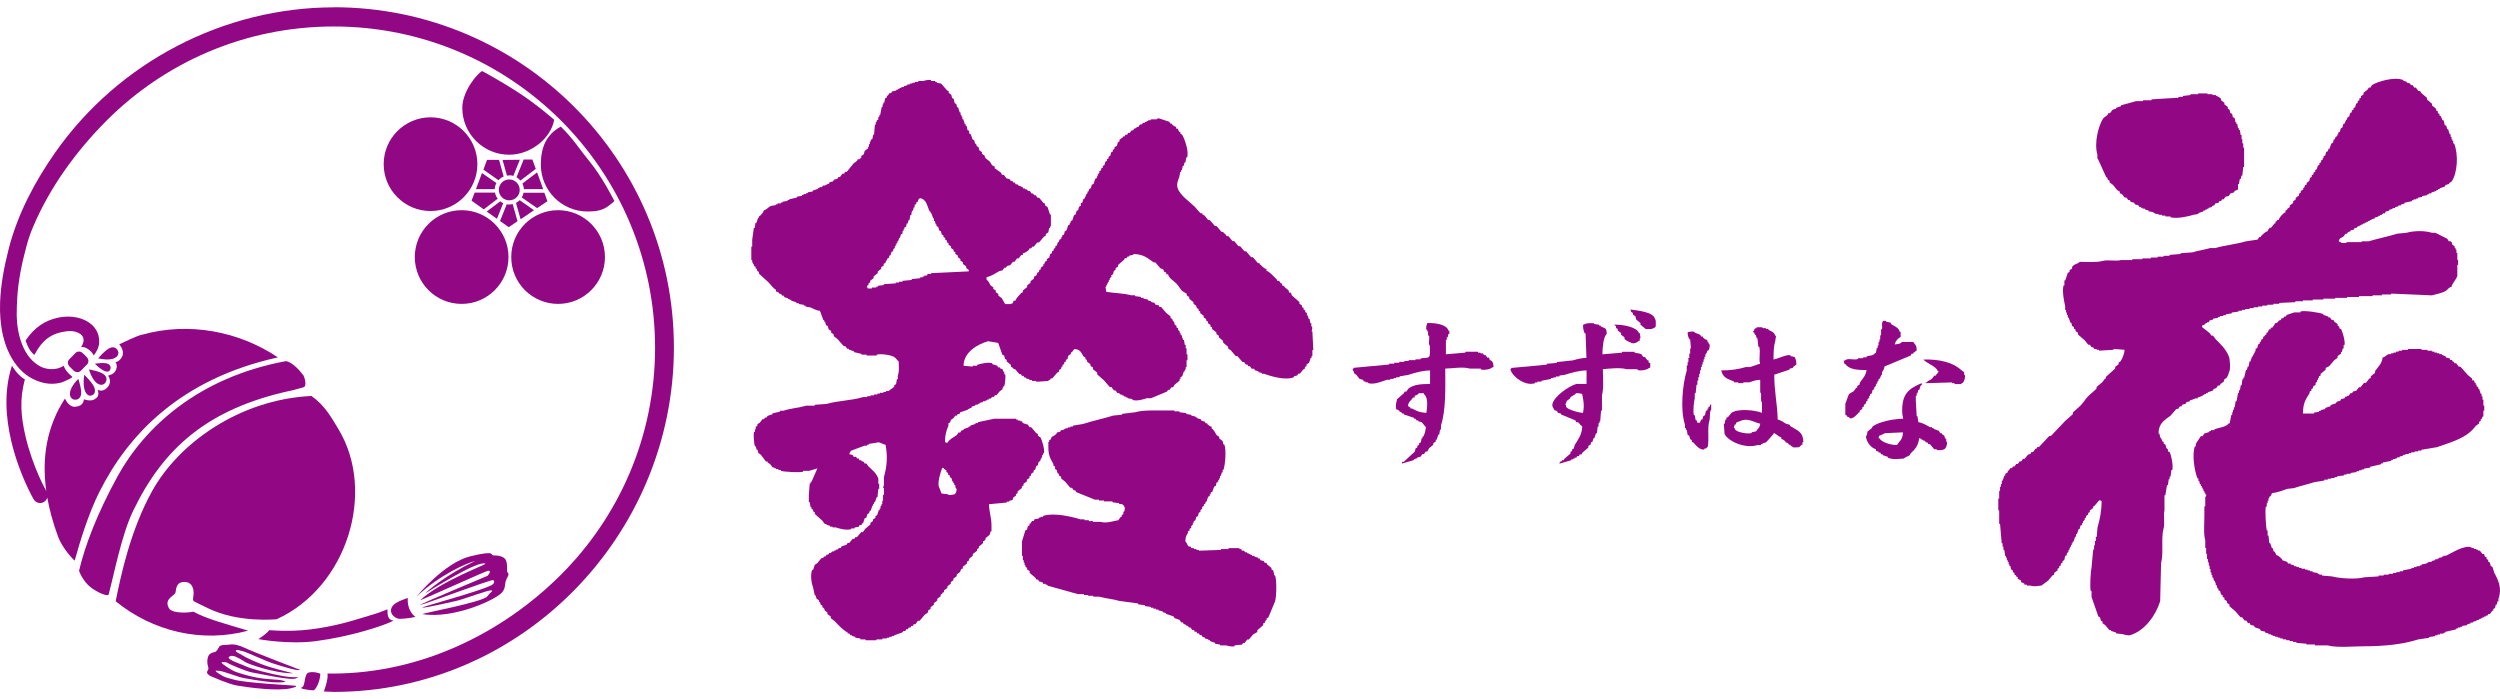 <svg width="143" height="40" viewBox="0 0 143 40" fill="none" xmlns="http://www.w3.org/2000/svg">
<path fill-rule="evenodd" clip-rule="evenodd" d="M75.057 18.82V18.675H75.006V18.486H74.956C74.943 18.405 74.924 18.323 74.906 18.241H74.855C74.843 18.178 74.824 18.115 74.805 18.046H74.755V17.901C74.755 17.901 74.692 17.87 74.66 17.851V17.757C74.629 17.738 74.597 17.725 74.566 17.706V17.612C74.534 17.593 74.503 17.581 74.472 17.568V17.474C74.421 17.442 74.377 17.411 74.327 17.373V17.279C74.182 17.153 74.037 17.021 73.893 16.895C73.874 16.845 73.861 16.801 73.843 16.744H73.748C73.736 16.694 73.717 16.65 73.698 16.599C73.616 16.537 73.534 16.474 73.459 16.404V16.354H73.365C73.346 16.31 73.333 16.253 73.314 16.209H73.264C73.232 16.159 73.195 16.115 73.163 16.065H73.069C73.069 16.065 73.037 16.002 73.019 15.97C72.886 15.845 72.61 15.53 72.44 15.486V15.392C72.264 15.341 72.176 15.203 72.05 15.102V15.052H71.955C71.855 14.939 71.76 14.825 71.666 14.712H71.565C71.471 14.599 71.37 14.486 71.276 14.373H71.182C71.1 14.278 71.018 14.178 70.936 14.083H70.842C70.76 13.983 70.678 13.888 70.597 13.794H70.502C70.421 13.7 70.345 13.599 70.263 13.505H70.163C70.131 13.454 70.1 13.404 70.068 13.36H70.018C69.999 13.328 69.987 13.297 69.968 13.265H69.873C69.773 13.152 69.678 13.039 69.584 12.926H69.49C69.395 12.812 69.294 12.699 69.2 12.586H69.106C69.043 12.504 68.98 12.422 68.911 12.341C68.861 12.309 68.817 12.278 68.766 12.246V12.196H68.665C68.552 12.07 68.439 11.938 68.326 11.812C68.024 11.517 67.496 11.177 67.357 10.749C67.282 10.517 67.407 10.246 67.458 10.12C67.477 10.026 67.489 9.925 67.508 9.831H67.558V9.737H67.602C67.621 9.655 67.634 9.573 67.653 9.491H67.703C67.722 9.428 67.734 9.359 67.753 9.296H67.804C67.823 9.202 67.835 9.101 67.854 9.007H67.904C68.024 8.623 67.728 7.881 67.615 7.698C67.584 7.686 67.552 7.667 67.521 7.648V7.554H67.47C67.414 7.485 67.401 7.466 67.37 7.359H67.275V7.258C67.15 7.227 67.118 7.183 67.036 7.113V7.069H66.942C66.923 7.038 66.91 7.006 66.892 6.969C66.697 6.906 66.502 6.837 66.307 6.774C66.2 6.749 66.162 6.824 66.162 6.824H65.822V6.874H65.677V6.925H65.583V6.975H65.489V7.025H65.394L65.3 7.12H65.206C65.174 7.17 65.143 7.22 65.111 7.264H65.011V7.315C64.96 7.334 64.916 7.346 64.866 7.365C64.847 7.396 64.835 7.428 64.816 7.459H64.721C64.69 7.51 64.652 7.554 64.621 7.604H64.526C64.507 7.636 64.489 7.673 64.476 7.705H64.375C64.356 7.736 64.344 7.768 64.325 7.805H64.231V7.849C64.168 7.9 64.105 7.944 64.036 7.994V8.088C64.036 8.088 63.973 8.12 63.941 8.139C63.922 8.202 63.91 8.265 63.891 8.334C63.841 8.365 63.797 8.397 63.746 8.428V8.522C63.715 8.541 63.684 8.554 63.652 8.573V8.667C63.621 8.68 63.589 8.699 63.558 8.717C63.539 8.78 63.526 8.843 63.507 8.912C63.476 8.925 63.444 8.944 63.413 8.963V9.057C63.382 9.076 63.35 9.089 63.319 9.107V9.202C63.287 9.221 63.249 9.233 63.224 9.252C63.205 9.315 63.193 9.384 63.174 9.447C63.142 9.46 63.111 9.479 63.08 9.491V9.592C63.048 9.604 63.017 9.623 62.985 9.636V9.737C62.954 9.755 62.916 9.768 62.885 9.787V9.887L62.79 9.982V10.082H62.74V10.183C62.708 10.196 62.677 10.215 62.645 10.233C62.614 10.328 62.583 10.422 62.551 10.523C62.52 10.542 62.488 10.554 62.45 10.567C62.438 10.63 62.419 10.699 62.4 10.762C62.369 10.774 62.337 10.793 62.306 10.812C62.287 10.863 62.274 10.906 62.255 10.957H62.205V11.051L62.111 11.146V11.246H62.06V11.341C62.029 11.353 61.998 11.372 61.966 11.385C61.947 11.447 61.935 11.517 61.916 11.58C61.884 11.598 61.853 11.611 61.822 11.63V11.775C61.79 11.793 61.759 11.806 61.721 11.825C61.702 11.888 61.689 11.957 61.67 12.02C61.639 12.033 61.608 12.051 61.576 12.07C61.564 12.133 61.545 12.202 61.526 12.265C61.494 12.284 61.463 12.297 61.431 12.316C61.4 12.41 61.369 12.504 61.337 12.605C61.306 12.617 61.274 12.636 61.243 12.649V12.743H61.193V12.838C61.161 12.857 61.13 12.869 61.098 12.888C61.067 12.982 61.035 13.083 61.004 13.177C60.972 13.19 60.941 13.209 60.909 13.228C60.891 13.291 60.878 13.354 60.859 13.416C60.828 13.435 60.796 13.448 60.758 13.467V13.561H60.708V13.655C60.677 13.668 60.645 13.687 60.607 13.706C60.595 13.756 60.576 13.8 60.557 13.851H60.507C60.488 13.913 60.475 13.976 60.456 14.039C60.425 14.058 60.394 14.071 60.362 14.089V14.184C60.331 14.196 60.299 14.215 60.268 14.234V14.329C60.236 14.347 60.205 14.36 60.173 14.379V14.479C60.142 14.492 60.111 14.511 60.073 14.53C60.06 14.593 60.041 14.656 60.022 14.725C59.978 14.756 59.928 14.794 59.878 14.825V14.92C59.846 14.932 59.815 14.951 59.777 14.97C59.764 15.021 59.746 15.065 59.727 15.115H59.676V15.209C59.626 15.247 59.582 15.278 59.532 15.31V15.404C59.5 15.417 59.469 15.436 59.437 15.454V15.549C59.406 15.568 59.374 15.58 59.337 15.599C59.318 15.649 59.305 15.694 59.286 15.744C59.236 15.775 59.186 15.807 59.142 15.838V15.939C59.079 15.989 59.01 16.033 58.947 16.084V16.178C58.878 16.228 58.815 16.272 58.752 16.329V16.423C58.67 16.486 58.588 16.549 58.506 16.618V16.713C58.506 16.713 58.444 16.75 58.412 16.763C58.286 16.895 58.154 17.027 58.072 17.203H57.978C57.959 17.254 57.947 17.298 57.928 17.348C57.833 17.373 57.884 17.335 57.833 17.392H57.494C57.494 17.392 57.33 17.096 57.299 17.052C57.236 17.002 57.167 16.958 57.104 16.908V16.813C57.053 16.782 57.009 16.75 56.959 16.713V16.618C56.915 16.587 56.865 16.555 56.814 16.524V16.43C56.764 16.398 56.714 16.367 56.67 16.335C56.582 16.203 56.556 16.084 56.431 15.995V15.851C56.726 15.794 56.928 15.637 57.154 15.511C57.217 15.492 57.286 15.48 57.349 15.461C57.38 15.411 57.412 15.36 57.45 15.316H57.544C57.544 15.316 57.575 15.253 57.594 15.216C57.663 15.197 57.726 15.184 57.789 15.165C57.84 15.102 57.89 15.039 57.934 14.976H58.028C58.079 14.914 58.129 14.844 58.173 14.781H58.267C58.318 14.712 58.362 14.649 58.412 14.586H58.506V14.492C58.639 14.461 58.758 14.379 58.846 14.297C58.865 14.266 58.878 14.234 58.896 14.203H58.991C59.01 14.171 59.022 14.14 59.041 14.108H59.136C59.198 14.027 59.261 13.945 59.331 13.869H59.431C59.526 13.756 59.626 13.643 59.721 13.53C59.752 13.517 59.783 13.498 59.821 13.479V13.385C59.871 13.354 59.916 13.322 59.966 13.291C59.985 13.209 59.997 13.127 60.01 13.045H60.06V12.951H60.111V12.272H60.06C60.01 12.127 59.966 11.982 59.916 11.838C59.865 11.806 59.821 11.775 59.771 11.743V11.649C59.739 11.636 59.708 11.617 59.676 11.598C59.595 11.498 59.513 11.403 59.437 11.309H59.337C59.305 11.259 59.274 11.209 59.242 11.164H59.148C59.129 11.133 59.117 11.101 59.098 11.07H59.003C58.972 11.02 58.941 10.976 58.909 10.925H58.815L58.72 10.831H58.626V10.781H58.525C58.513 10.749 58.494 10.718 58.475 10.68H58.381V10.636H58.286L58.192 10.542H58.097C58.079 10.51 58.066 10.473 58.047 10.441H57.953C57.94 10.41 57.921 10.378 57.909 10.347H57.808C57.808 10.347 57.777 10.284 57.764 10.252C57.695 10.233 57.632 10.221 57.569 10.202C57.519 10.139 57.475 10.076 57.425 10.007H57.33C57.299 9.963 57.267 9.913 57.236 9.862C57.123 9.787 57.009 9.705 56.896 9.623V9.523C56.688 9.466 56.72 9.359 56.607 9.233C56.525 9.17 56.443 9.107 56.361 9.038C56.343 8.994 56.33 8.944 56.311 8.894C56.261 8.862 56.217 8.831 56.166 8.799V8.699C56.116 8.667 56.072 8.636 56.022 8.604C56.003 8.541 55.984 8.478 55.971 8.416C55.94 8.397 55.908 8.378 55.877 8.365C55.864 8.315 55.846 8.265 55.827 8.221H55.776C55.764 8.158 55.745 8.088 55.726 8.026C55.695 8.007 55.663 7.994 55.632 7.975C55.6 7.881 55.569 7.786 55.531 7.686C55.5 7.673 55.468 7.654 55.437 7.636V7.491C55.437 7.491 55.374 7.459 55.342 7.441C55.33 7.359 55.311 7.277 55.292 7.201H55.242V7.107H55.191C55.16 7.006 55.129 6.912 55.097 6.818H55.047V6.673H54.996V6.579H54.946V6.428H54.896C54.864 6.333 54.833 6.239 54.801 6.138H54.751C54.732 6.075 54.72 6.013 54.701 5.95C54.669 5.931 54.638 5.918 54.606 5.899C54.587 5.818 54.575 5.736 54.556 5.66C54.525 5.641 54.493 5.629 54.462 5.61C54.449 5.547 54.43 5.478 54.411 5.415C54.367 5.384 54.317 5.352 54.267 5.314V5.22C54.235 5.201 54.204 5.189 54.172 5.17C54.059 5.038 53.946 4.912 53.833 4.78C53.751 4.767 53.669 4.748 53.587 4.736V4.685H53.493V4.635H53.254V4.585C53.109 4.541 52.889 4.61 52.814 4.635H52.524V4.685H52.329V4.736H52.184V4.78H52.04V4.83H51.895V4.88C51.832 4.899 51.769 4.912 51.7 4.931V4.981H51.556V5.031H51.455V5.082H51.361V5.132H51.266V5.182C51.184 5.201 51.103 5.214 51.021 5.233C51.002 5.264 50.989 5.295 50.971 5.327H50.876C50.845 5.377 50.813 5.428 50.782 5.472H50.731V5.572C50.7 5.591 50.669 5.604 50.631 5.623C50.618 5.704 50.599 5.786 50.581 5.868H50.53V5.969H50.486V6.113H50.436C50.404 6.277 50.373 6.44 50.341 6.598H50.291V6.692H50.241V6.837C50.209 6.855 50.178 6.868 50.146 6.887V6.981H50.096V7.126H50.046C50.027 7.315 50.014 7.51 49.995 7.705H49.945C49.933 7.786 49.914 7.868 49.901 7.95C49.87 7.969 49.838 7.981 49.807 8V8.101H49.756V8.246H49.706V8.39H49.656V8.485C49.593 8.535 49.524 8.579 49.461 8.629C49.448 8.692 49.429 8.761 49.41 8.824C49.36 8.856 49.316 8.887 49.266 8.919V9.013L49.165 9.107H49.071C49.058 9.139 49.039 9.17 49.02 9.202C48.958 9.252 48.895 9.302 48.825 9.347C48.693 9.504 48.568 9.667 48.435 9.831H48.335C48.335 9.831 48.303 9.9 48.291 9.932H48.19C48.14 9.994 48.096 10.057 48.045 10.127H47.951C47.932 10.158 47.92 10.189 47.901 10.227C47.838 10.24 47.775 10.259 47.706 10.277C47.687 10.309 47.674 10.34 47.655 10.372C47.593 10.391 47.53 10.403 47.46 10.422C47.441 10.454 47.429 10.485 47.41 10.517H47.316V10.567H47.215V10.611H47.07C47.058 10.642 47.039 10.674 47.02 10.705H46.875V10.756H46.781V10.806C46.68 10.837 46.586 10.869 46.492 10.9V10.951C46.397 10.969 46.297 10.982 46.202 11.001V11.051H46.108V11.101H45.963V11.152H45.869V11.202C45.768 11.215 45.674 11.234 45.58 11.252V11.303C45.435 11.334 45.29 11.366 45.145 11.397V11.441H45.051V11.492C44.957 11.504 44.856 11.523 44.762 11.536V11.586H44.667V11.636H44.472V11.687H44.378V11.731C44.284 11.749 44.183 11.762 44.089 11.781C43.95 11.844 43.888 11.976 43.699 12.026C43.648 12.184 43.548 12.253 43.46 12.366H43.409V12.46H43.365C43.334 12.555 43.302 12.655 43.265 12.75H43.214C43.196 12.844 43.183 12.945 43.17 13.039H43.12C43.089 13.265 43.057 13.492 43.026 13.718V14.102H42.975V14.876H43.026V15.021H43.076V15.115H43.126V15.209C43.158 15.228 43.189 15.241 43.221 15.259V15.36H43.271C43.29 15.411 43.302 15.454 43.321 15.505C43.353 15.517 43.384 15.536 43.416 15.555V15.656C43.592 15.813 43.774 15.977 43.95 16.14C44.095 16.285 44.202 16.474 44.384 16.574V16.669C44.491 16.7 44.504 16.706 44.579 16.763V16.813H44.68C44.693 16.845 44.712 16.876 44.73 16.908H44.825C44.844 16.939 44.856 16.971 44.875 17.008C44.938 17.021 45.001 17.04 45.07 17.052V17.103H45.164V17.153H45.259V17.197C45.353 17.228 45.454 17.26 45.548 17.291V17.342H45.693V17.392C45.793 17.405 45.888 17.423 45.982 17.436V17.486H46.077V17.537C46.177 17.549 46.272 17.568 46.366 17.587C46.536 17.65 46.668 17.763 46.901 17.776C46.964 17.952 47.026 18.128 47.096 18.31H47.146V18.405H47.196C47.209 18.468 47.228 18.537 47.246 18.6C47.278 18.619 47.309 18.631 47.347 18.644C47.36 18.713 47.379 18.776 47.398 18.839C47.448 18.87 47.498 18.902 47.542 18.933V19.027C47.586 19.059 47.637 19.09 47.687 19.122V19.223C47.769 19.285 47.85 19.348 47.926 19.418C48.039 19.55 48.152 19.675 48.266 19.801H48.36C48.391 19.852 48.423 19.902 48.461 19.946H48.555V19.996C48.649 20.028 48.75 20.059 48.844 20.091V20.141C48.989 20.172 49.134 20.204 49.278 20.241V20.286H49.568V20.336H50.146V20.286C50.429 20.21 51.052 20.33 51.159 20.43C51.272 20.499 51.298 20.6 51.404 20.669C51.411 21.022 51.455 21.179 51.354 21.493V21.688H51.304C51.285 21.789 51.272 21.883 51.254 21.978C51.222 21.997 51.191 22.009 51.153 22.028V22.122C51.04 22.204 50.926 22.286 50.819 22.368H50.675V22.418H50.53V22.468H50.335V22.512H50.191V22.563H49.995V22.613H49.8V22.663H49.605V22.714H49.366C48.75 22.909 47.932 22.915 47.284 23.104C47.058 23.123 46.831 23.135 46.605 23.154V23.204H46.121C45.718 23.324 45.196 23.362 44.812 23.494H44.623V23.544C44.479 23.576 44.334 23.613 44.189 23.645V23.695C44.095 23.726 43.994 23.758 43.9 23.789C43.888 23.821 43.869 23.852 43.85 23.884H43.755C43.755 23.884 43.724 23.947 43.705 23.978H43.611C43.56 24.041 43.516 24.11 43.466 24.173C43.416 24.204 43.372 24.236 43.321 24.267V24.362C43.321 24.362 43.258 24.393 43.227 24.412V24.557H43.183V24.701H43.133C43.082 24.865 43.133 25.419 43.183 25.526H43.227C43.246 25.588 43.258 25.658 43.277 25.721H43.328C43.346 25.783 43.359 25.846 43.378 25.909C43.422 25.947 43.472 25.978 43.523 26.01C43.617 26.136 43.718 26.268 43.812 26.4H43.906V26.45C43.957 26.482 44.001 26.513 44.051 26.545C44.101 26.608 44.145 26.67 44.196 26.74H44.29V26.784H44.384V26.834H44.529V26.884H44.674V26.935C44.812 26.985 45.737 27.041 45.932 26.985V26.935H46.272C46.435 26.884 46.599 26.84 46.756 26.79C46.643 27.048 46.529 27.306 46.416 27.564H46.366V27.658H46.316C46.297 27.884 46.284 28.111 46.265 28.331V28.721H46.316C46.328 28.815 46.347 28.916 46.366 29.01H46.416V29.105C46.416 29.105 46.479 29.136 46.511 29.155V29.249C46.511 29.249 46.574 29.281 46.605 29.3V29.394C46.75 29.52 46.894 29.652 47.039 29.784C47.089 29.847 47.133 29.91 47.184 29.973H47.278V30.023C47.341 30.042 47.404 30.055 47.473 30.073V30.124H47.618V30.168H47.813C47.983 30.231 48.391 30.35 48.687 30.268V30.224H48.882V30.174C48.964 30.162 49.046 30.143 49.121 30.13C49.134 30.099 49.153 30.061 49.171 30.029H49.272C49.285 29.998 49.303 29.96 49.316 29.935H49.366C49.398 29.841 49.429 29.74 49.461 29.646C49.492 29.633 49.524 29.614 49.561 29.602C49.574 29.532 49.593 29.47 49.612 29.407C49.643 29.388 49.675 29.375 49.706 29.356C49.725 29.306 49.738 29.262 49.756 29.212H49.807C49.838 29.117 49.87 29.023 49.901 28.922H49.945V28.822H49.995V28.727H50.046C50.077 28.633 50.109 28.539 50.146 28.438H50.191C50.209 28.281 50.222 28.117 50.241 27.96H50.291V27.671H50.241V27.381C50.134 27.054 49.876 26.872 49.656 26.658C49.624 26.608 49.593 26.563 49.561 26.513H49.461C49.448 26.482 49.429 26.45 49.41 26.419C49.36 26.4 49.316 26.387 49.266 26.368V26.324H49.165C49.153 26.293 49.134 26.255 49.115 26.224H49.02C49.02 26.224 48.989 26.161 48.97 26.129H48.825C48.807 26.098 48.794 26.06 48.775 26.029C48.712 26.016 48.649 25.997 48.58 25.978C48.612 25.859 48.63 25.872 48.675 25.783C48.92 25.683 49.215 25.588 49.448 25.494H49.593V25.444H49.687V25.393C49.882 25.362 50.071 25.331 50.266 25.299C50.386 25.331 50.518 25.412 50.656 25.444C50.776 26.11 50.738 26.664 50.562 27.287V27.721C50.549 27.784 50.53 27.853 50.511 27.916H50.562V28.306H50.511V28.646H50.467V28.841H50.417V28.941H50.367V29.086H50.316V29.18H50.266C50.234 29.275 50.203 29.375 50.172 29.47C50.14 29.482 50.109 29.501 50.077 29.52V29.621C50.027 29.652 49.983 29.683 49.933 29.715V29.809C49.889 29.841 49.838 29.872 49.788 29.904V29.998C49.694 30.08 49.593 30.162 49.498 30.243C49.448 30.306 49.398 30.375 49.354 30.438H49.26C49.178 30.533 49.096 30.627 49.014 30.728H48.92C48.901 30.759 48.888 30.791 48.87 30.822H48.769C48.706 30.904 48.643 30.979 48.574 31.061H48.48C48.461 31.093 48.448 31.124 48.429 31.155C48.328 31.187 48.234 31.218 48.14 31.25C48.121 31.281 48.108 31.313 48.09 31.344H47.995L47.901 31.439H47.806V31.489H47.712V31.539H47.611L47.517 31.634H47.423C47.423 31.634 47.391 31.696 47.372 31.728H47.278C47.259 31.759 47.246 31.797 47.228 31.828H47.133C47.114 31.86 47.102 31.891 47.083 31.923H46.989C46.907 32.017 46.825 32.118 46.75 32.212C46.699 32.244 46.649 32.275 46.605 32.307C46.574 32.401 46.542 32.502 46.511 32.596H46.46C46.334 32.885 46.422 33.389 46.511 33.615C46.542 33.76 46.574 33.904 46.605 34.055H46.655C46.674 34.118 46.687 34.181 46.706 34.244C46.756 34.276 46.806 34.307 46.85 34.345V34.439H46.901C46.913 34.489 46.932 34.533 46.945 34.59C46.976 34.609 47.008 34.621 47.039 34.64V34.735C47.07 34.754 47.102 34.766 47.133 34.785C47.152 34.835 47.165 34.879 47.184 34.93C47.234 34.961 47.278 34.993 47.328 35.03V35.125C47.391 35.175 47.46 35.219 47.523 35.269V35.364C47.586 35.414 47.649 35.464 47.718 35.508C47.989 35.779 48.14 35.98 48.492 36.188V36.238H48.586C48.586 36.238 48.618 36.301 48.637 36.333H48.731V36.377C48.794 36.395 48.863 36.414 48.926 36.427V36.477C49.02 36.49 49.121 36.509 49.215 36.521V36.572H49.505V36.622H50.134V36.572H50.474V36.521H50.719V36.477H50.864V36.427H51.008V36.377H51.153V36.333C51.298 36.282 51.442 36.238 51.587 36.188L51.688 36.093H51.782C51.801 36.062 51.813 36.031 51.832 35.993H51.927C51.927 35.993 51.958 35.93 51.977 35.898H52.071C52.084 35.867 52.103 35.829 52.122 35.804H52.216C52.235 35.773 52.247 35.735 52.266 35.703H52.361C52.411 35.641 52.455 35.571 52.505 35.508H52.6C52.694 35.395 52.795 35.282 52.889 35.169C52.952 35.118 53.021 35.074 53.084 35.024V34.923C53.128 34.892 53.178 34.861 53.229 34.829V34.735C53.292 34.691 53.355 34.64 53.417 34.59V34.496C53.48 34.445 53.55 34.401 53.612 34.351V34.25C53.675 34.2 53.738 34.156 53.807 34.106V34.011C53.839 33.999 53.87 33.98 53.902 33.961V33.911C53.933 33.898 53.965 33.879 53.996 33.867V33.772C54.059 33.722 54.128 33.678 54.191 33.628V33.533C54.254 33.483 54.323 33.439 54.386 33.389V33.294C54.437 33.263 54.481 33.231 54.531 33.194V33.099C54.6 33.049 54.663 33.005 54.726 32.955V32.86C54.789 32.81 54.858 32.766 54.921 32.709C54.94 32.665 54.952 32.615 54.971 32.565C55.003 32.546 55.034 32.533 55.072 32.514V32.42C55.147 32.357 55.235 32.294 55.311 32.231V32.13C55.342 32.112 55.374 32.099 55.405 32.08C55.424 32.03 55.437 31.986 55.456 31.936C55.519 31.885 55.581 31.841 55.644 31.791V31.69C55.726 31.627 55.808 31.564 55.89 31.501V31.407C55.89 31.407 55.953 31.376 55.99 31.357V31.262C56.072 31.2 56.154 31.137 56.229 31.067V30.973C56.28 30.942 56.324 30.91 56.374 30.872V30.778C56.456 30.715 56.538 30.652 56.613 30.583C56.632 30.52 56.645 30.457 56.663 30.394H56.714V30.099C56.714 29.564 56.582 29.319 56.569 28.841C56.909 28.809 57.242 28.778 57.582 28.746V28.696H57.726V28.646C57.789 28.633 57.852 28.614 57.915 28.602C57.934 28.551 57.947 28.507 57.965 28.451C58.016 28.419 58.06 28.388 58.11 28.356V28.262C58.142 28.243 58.173 28.23 58.205 28.212V28.111C58.286 28.048 58.368 27.985 58.45 27.916V27.822C58.481 27.809 58.519 27.79 58.544 27.771V27.677C58.613 27.627 58.676 27.582 58.739 27.532V27.438C58.789 27.406 58.84 27.375 58.884 27.337V27.243C58.915 27.23 58.947 27.211 58.978 27.199V27.104C59.029 27.067 59.073 27.041 59.123 27.004V26.909C59.154 26.897 59.186 26.878 59.217 26.859C59.236 26.796 59.249 26.727 59.268 26.664C59.299 26.645 59.331 26.633 59.362 26.614C59.381 26.551 59.393 26.482 59.412 26.419C59.444 26.4 59.475 26.387 59.507 26.368V26.274H59.557V26.18H59.607V26.035H59.658V25.934H59.708C59.783 25.721 59.576 25.11 59.513 25.016C59.463 24.985 59.419 24.953 59.368 24.922V24.827C59.337 24.808 59.305 24.796 59.274 24.777C59.173 24.664 59.079 24.55 58.984 24.437H58.89C58.859 24.387 58.827 24.343 58.796 24.293C58.701 24.261 58.601 24.23 58.506 24.198C58.494 24.167 58.475 24.135 58.456 24.098H58.362V24.053H58.217V24.003H58.123V23.953H56.865C56.556 24.016 56.248 24.079 55.94 24.148V24.198H55.795V24.249C55.701 24.28 55.606 24.311 55.506 24.343V24.393H55.411V24.444C55.317 24.475 55.217 24.506 55.122 24.538V24.588C55.078 24.601 55.028 24.62 54.977 24.639C54.965 24.676 54.946 24.701 54.927 24.739H54.827C54.795 24.79 54.764 24.834 54.732 24.884C54.537 25.022 54.317 25.11 54.197 25.324H54.103C54.059 25.268 54.109 25.318 54.053 25.274C54.053 24.878 54.135 24.62 54.248 24.355V24.211C54.279 24.192 54.311 24.179 54.348 24.16C54.361 24.11 54.38 24.066 54.392 24.016C54.443 23.984 54.487 23.953 54.537 23.921C54.569 23.871 54.606 23.827 54.638 23.777H54.732C54.751 23.745 54.764 23.714 54.782 23.682H54.877C54.896 23.651 54.908 23.619 54.927 23.582C55.072 23.531 55.217 23.487 55.361 23.437V23.393H55.456V23.343H55.55C55.55 23.343 55.581 23.28 55.6 23.248C55.663 23.23 55.726 23.217 55.789 23.198V23.148H55.934V23.097H56.028V23.047C56.091 23.035 56.16 23.016 56.223 22.997V22.953H56.368V22.902H56.468V22.852H56.563V22.802H56.657L56.758 22.701H56.858C56.858 22.701 56.89 22.638 56.909 22.607H57.003C57.066 22.525 57.129 22.443 57.198 22.368C57.248 22.336 57.292 22.305 57.343 22.273V22.179H57.393V22.085H57.443C57.481 21.997 57.538 21.55 57.494 21.405H57.443V21.261H57.393C57.374 21.21 57.362 21.16 57.343 21.116C57.292 21.097 57.248 21.084 57.198 21.066V21.015H57.097C57.085 20.984 57.066 20.952 57.047 20.921C56.946 20.89 56.852 20.858 56.758 20.827V20.776C56.531 20.695 56.028 20.82 55.89 20.871V20.921H55.644V20.971C55.468 20.952 55.292 20.94 55.116 20.921C55.116 20.154 55.908 19.688 56.519 19.518C56.714 19.55 56.909 19.581 57.097 19.613C57.179 19.839 57.261 20.065 57.336 20.292C57.368 20.311 57.399 20.323 57.437 20.336C57.45 20.399 57.468 20.468 57.487 20.531C57.519 20.544 57.55 20.562 57.582 20.581V20.676C57.663 20.738 57.739 20.808 57.827 20.871V20.971C57.877 21.003 57.921 21.034 57.972 21.066V21.116H58.066C58.148 21.21 58.23 21.305 58.311 21.405H58.406C58.418 21.437 58.437 21.468 58.45 21.5H58.544C58.544 21.5 58.576 21.562 58.594 21.594H58.689V21.644C58.752 21.657 58.815 21.676 58.884 21.695V21.739H59.029V21.789H59.274V21.839C59.5 21.82 59.727 21.808 59.953 21.789C60.004 21.726 60.041 21.739 60.098 21.695V21.644H60.192C60.287 21.531 60.387 21.418 60.482 21.305C60.513 21.292 60.544 21.273 60.576 21.261V21.16C60.614 21.147 60.639 21.128 60.677 21.116C60.696 21.066 60.708 21.015 60.727 20.971H60.777V20.871C60.777 20.871 60.84 20.839 60.872 20.82V20.726C60.872 20.726 60.934 20.695 60.966 20.682V20.587C60.997 20.569 61.029 20.556 61.06 20.537C61.073 20.474 61.092 20.405 61.111 20.342C61.155 20.311 61.205 20.279 61.255 20.248V20.154H61.306C61.356 20.091 61.4 20.021 61.45 19.965C61.822 19.984 61.828 20.172 61.985 20.399C62.017 20.411 62.048 20.43 62.086 20.449V20.544C62.086 20.544 62.149 20.575 62.18 20.594V20.688C62.243 20.732 62.312 20.782 62.375 20.833V20.927C62.425 20.959 62.469 20.99 62.52 21.022V21.122C62.602 21.185 62.677 21.248 62.759 21.311V21.412C62.885 21.525 63.017 21.638 63.142 21.751C63.256 21.883 63.369 22.009 63.482 22.141H63.577C63.627 22.204 63.671 22.273 63.721 22.336H63.816C63.847 22.387 63.879 22.431 63.91 22.481H64.004L64.099 22.575H64.193V22.626H64.287V22.676H64.388V22.726H64.489V22.777C64.583 22.796 64.684 22.808 64.778 22.827V22.877C65.055 22.965 65.432 22.827 65.602 22.777H65.841C66.149 22.651 66.451 22.519 66.76 22.393C66.772 22.361 66.791 22.33 66.81 22.299H66.904C66.936 22.248 66.967 22.204 66.999 22.154H67.093C67.124 22.104 67.156 22.053 67.187 22.009C67.282 21.927 67.382 21.846 67.477 21.764V21.669H67.527V21.575C67.558 21.556 67.59 21.544 67.621 21.525C67.653 21.43 67.684 21.33 67.722 21.235H67.772V21.141H67.823V20.996H67.873V20.606H67.923V20.267H67.873V19.927H67.823V19.732H67.772C67.753 19.638 67.741 19.537 67.722 19.443H67.672C67.64 19.342 67.609 19.248 67.577 19.153H67.533V19.059H67.483V18.965L67.388 18.87V18.776C67.357 18.757 67.326 18.744 67.294 18.726V18.631C67.263 18.612 67.231 18.6 67.2 18.581C67.181 18.512 67.168 18.449 67.15 18.386H67.099C67.087 18.335 67.068 18.291 67.049 18.241C67.017 18.229 66.986 18.21 66.954 18.191V18.096C66.873 18.034 66.791 17.964 66.709 17.901C66.615 17.788 66.52 17.675 66.42 17.562H66.326C66.307 17.524 66.294 17.499 66.275 17.468C66.212 17.449 66.143 17.436 66.08 17.417C66.067 17.386 66.049 17.354 66.036 17.323C65.967 17.304 65.904 17.291 65.841 17.273V17.228C65.778 17.209 65.715 17.197 65.652 17.178V17.128C65.571 17.115 65.489 17.096 65.407 17.084V17.033H65.262V16.983C65.149 16.971 65.036 16.952 64.923 16.939V16.889H64.684C64.306 16.776 63.69 16.763 63.281 16.694C63.262 16.599 63.249 16.499 63.23 16.404H63.281V16.31H63.325V16.216H63.375V16.121H63.426V16.021H63.476V15.926L63.57 15.832V15.738C63.602 15.719 63.633 15.706 63.665 15.687C63.684 15.624 63.696 15.555 63.715 15.492C63.746 15.473 63.778 15.461 63.809 15.442V15.341C63.86 15.31 63.904 15.278 63.954 15.247V15.153C64.067 15.058 64.18 14.958 64.294 14.863C64.312 14.832 64.325 14.8 64.344 14.769H64.445C64.445 14.769 64.476 14.706 64.495 14.675H64.589V14.624C64.671 14.605 64.753 14.593 64.828 14.574V14.53C65.439 14.542 65.633 14.769 65.992 15.008H66.086C66.181 15.121 66.281 15.234 66.376 15.348C66.426 15.367 66.476 15.385 66.52 15.398C66.634 15.511 66.489 15.524 66.709 15.593V15.687H66.81C66.873 15.933 67.137 16.058 67.294 16.222C67.42 16.348 67.502 16.53 67.634 16.656C67.716 16.706 67.797 16.75 67.879 16.801V16.895C67.93 16.927 67.974 16.958 68.024 16.989V17.09C68.106 17.153 68.187 17.216 68.269 17.285V17.379C68.32 17.411 68.364 17.442 68.414 17.48C68.427 17.524 68.445 17.574 68.464 17.625C68.496 17.637 68.527 17.656 68.559 17.675V17.769C68.59 17.788 68.621 17.801 68.653 17.82V17.914C68.716 17.964 68.785 18.008 68.848 18.059V18.153C68.898 18.185 68.942 18.216 68.993 18.247V18.342C69.024 18.361 69.055 18.373 69.093 18.392V18.486C69.144 18.518 69.188 18.549 69.238 18.587V18.681C69.269 18.7 69.301 18.713 69.332 18.726V18.82C69.414 18.883 69.496 18.952 69.578 19.015V19.109C69.622 19.141 69.672 19.172 69.722 19.204V19.304C69.804 19.367 69.886 19.43 69.961 19.499V19.594C70.056 19.675 70.156 19.757 70.251 19.839V19.933C70.301 19.965 70.345 20.003 70.395 20.028C70.49 20.141 70.59 20.254 70.685 20.367H70.779C70.873 20.481 70.974 20.594 71.069 20.707H71.163C71.194 20.751 71.226 20.801 71.257 20.852H71.352C71.37 20.883 71.383 20.915 71.402 20.946H71.496C71.528 20.996 71.559 21.04 71.591 21.091H71.735C71.748 21.122 71.767 21.154 71.786 21.185C71.849 21.204 71.911 21.217 71.981 21.235V21.286C72.043 21.298 72.113 21.317 72.176 21.33V21.38H72.32C72.647 21.512 73.541 21.783 74.012 21.575V21.525C74.075 21.506 74.138 21.493 74.207 21.474C74.22 21.443 74.239 21.412 74.258 21.374H74.352C74.415 21.292 74.484 21.217 74.547 21.135C74.579 21.116 74.61 21.103 74.641 21.084V20.99C74.641 20.99 74.704 20.959 74.736 20.94V20.845C74.786 20.814 74.83 20.782 74.88 20.751C74.912 20.657 74.943 20.556 74.975 20.462H75.025V20.361H75.069V20.021H75.12C75.101 19.663 75.088 19.311 75.069 18.958H75.025L75.057 18.82ZM54.135 26.903V27.004C54.135 27.004 54.197 27.035 54.229 27.054V27.148C54.26 27.167 54.292 27.18 54.33 27.199V27.293C54.361 27.312 54.392 27.325 54.424 27.343C54.443 27.406 54.455 27.469 54.474 27.538H54.525V27.633H54.575V27.727H54.625C54.688 27.859 54.6 27.859 54.72 27.973C54.707 28.18 54.688 28.136 54.625 28.262C54.506 28.293 54.298 28.369 54.185 28.262C54.034 28.262 53.933 28.249 53.845 28.218C53.814 28.079 53.738 27.954 53.7 27.828C53.619 27.564 53.826 26.928 53.895 26.765H53.99V26.815C54.04 26.846 54.084 26.878 54.135 26.909V26.903ZM55.393 15.524C54.682 15.555 53.971 15.593 53.26 15.624V15.668H53.065C53.046 15.7 53.034 15.731 53.015 15.763H52.87V15.813H52.776V15.863H52.631V15.914C52.468 15.926 52.31 15.945 52.147 15.964V16.014C51.971 16.033 51.794 16.046 51.618 16.065V16.115H51.423V16.159H51.235V16.209C51.008 16.222 50.782 16.241 50.555 16.253V16.304C50.442 16.316 50.329 16.335 50.216 16.348V16.398H50.121V16.448H49.876V16.499H49.631V16.448H49.58C49.593 16.398 49.612 16.354 49.631 16.304H49.681V16.203C49.681 16.203 49.744 16.172 49.775 16.153V16.058C49.838 16.008 49.901 15.964 49.97 15.914V15.813C50.052 15.75 50.134 15.687 50.209 15.624V15.524C50.272 15.473 50.335 15.429 50.404 15.379V15.285C50.455 15.253 50.499 15.222 50.549 15.184V15.09C50.581 15.071 50.612 15.058 50.643 15.039C50.656 14.989 50.675 14.945 50.694 14.895H50.744V14.8C50.744 14.8 50.807 14.769 50.838 14.75C50.857 14.7 50.87 14.649 50.889 14.605H50.939C50.958 14.542 50.971 14.479 50.989 14.41C51.021 14.398 51.052 14.379 51.09 14.366V14.272L51.184 14.178V14.083H51.235V13.983H51.285V13.888H51.335V13.794H51.386V13.7H51.43V13.605H51.48C51.499 13.542 51.511 13.479 51.53 13.41C51.562 13.398 51.593 13.379 51.625 13.36V13.215H51.675V13.121H51.725V13.02C51.757 13.008 51.788 12.989 51.82 12.976C51.839 12.913 51.851 12.85 51.87 12.781H51.92C51.939 12.718 51.952 12.649 51.971 12.592H52.021C52.04 12.492 52.052 12.397 52.071 12.303H52.122C52.134 12.221 52.153 12.139 52.166 12.058H52.216C52.235 11.995 52.247 11.932 52.266 11.863H52.317V11.718C52.348 11.699 52.38 11.687 52.411 11.668V11.573C52.443 11.561 52.474 11.542 52.512 11.523V11.429C52.512 11.429 52.575 11.397 52.606 11.334C53.015 11.385 53.028 11.812 53.185 12.108H53.235V12.202H53.279C53.31 12.303 53.348 12.397 53.38 12.492H53.424V12.643H53.474C53.487 12.706 53.505 12.775 53.524 12.838H53.568V12.932C53.6 12.951 53.631 12.963 53.669 12.982C53.688 13.045 53.7 13.114 53.719 13.177C53.751 13.19 53.782 13.209 53.82 13.228C53.833 13.291 53.852 13.354 53.87 13.416C53.902 13.435 53.933 13.448 53.965 13.467V13.561C53.965 13.561 54.028 13.592 54.065 13.611V13.706C54.065 13.706 54.128 13.737 54.16 13.756V13.857C54.16 13.857 54.223 13.888 54.254 13.901V13.995C54.304 14.027 54.355 14.058 54.399 14.096V14.19C54.449 14.222 54.493 14.253 54.544 14.284V14.379C54.575 14.398 54.613 14.41 54.644 14.423V14.524C54.694 14.555 54.739 14.586 54.789 14.618V14.712C54.839 14.744 54.883 14.781 54.934 14.813V14.907C54.984 14.939 55.034 14.97 55.078 15.002V15.096C55.141 15.14 55.204 15.19 55.267 15.241V15.335C55.317 15.367 55.367 15.398 55.411 15.436V15.53L55.393 15.524Z" fill="#920783"/>
<path fill-rule="evenodd" clip-rule="evenodd" d="M125.563 22.789H125.707V22.738C125.808 22.707 125.902 22.675 125.997 22.638V22.587H126.091V22.537H126.185V22.487H126.286V22.436C126.38 22.405 126.475 22.373 126.575 22.342C126.588 22.311 126.607 22.279 126.626 22.248C126.676 22.229 126.72 22.216 126.77 22.197C126.802 22.147 126.84 22.103 126.865 22.053H126.965C126.984 22.021 126.997 21.983 127.016 21.958C127.079 21.908 127.148 21.864 127.211 21.814V21.719C127.255 21.688 127.305 21.65 127.355 21.619C127.425 21.518 127.469 21.417 127.5 21.279C127.601 21.172 127.55 20.543 127.5 20.411C127.337 19.977 127.022 19.694 126.726 19.392C126.682 19.329 126.632 19.26 126.582 19.197H126.487C126.456 19.153 126.424 19.096 126.393 19.052C126.248 18.939 126.104 18.826 125.959 18.712V18.618C126.066 18.587 126.078 18.58 126.154 18.524V18.48H126.248V18.429H126.343C126.355 18.398 126.374 18.36 126.393 18.329C126.456 18.31 126.519 18.297 126.588 18.278V18.228C126.689 18.215 126.783 18.197 126.877 18.178V18.127H126.978V18.077H127.173V18.027H127.318V17.976C127.431 17.957 127.544 17.945 127.657 17.926V17.876C127.783 17.857 127.915 17.844 128.041 17.825V17.775H128.236V17.725H128.431V17.674H128.676V17.624H128.915V17.574H129.161V17.53H129.406V17.479H129.695V17.429H130.035V17.379H130.375V17.328C130.683 17.316 130.985 17.297 131.293 17.284V17.234H131.727V17.184H132.262C132.331 17.171 132.243 17.152 132.312 17.134H132.897V17.083H133.577V17.039H134.256V16.989H134.935V16.939H135.709V16.894H136.244V16.844H136.778V16.794C137.552 16.825 138.326 16.857 139.106 16.894C139.351 16.825 139.672 16.769 139.88 16.649C140.024 16.574 140.031 16.454 140.219 16.41C140.276 16.19 140.484 16.014 140.559 15.781V15.152H140.603V14.863H140.559V14.473H140.509V14.278H140.458V14.183H140.408V14.089C140.358 14.057 140.314 14.02 140.263 13.988V13.894L140.169 13.8H140.075C140.043 13.749 140.012 13.699 139.98 13.655C139.754 13.542 139.527 13.428 139.301 13.315H139.106C138.691 13.183 138.068 13.196 137.653 13.315C137.477 13.334 137.294 13.347 137.118 13.366C136.609 13.529 136.005 13.649 135.47 13.806H135.08V13.85H134.212V13.9H133.923V13.85H133.822V13.806H133.772C133.822 13.604 133.916 13.617 134.061 13.517C134.092 13.466 134.124 13.422 134.155 13.372H134.25C134.25 13.372 134.281 13.309 134.3 13.277C134.35 13.265 134.394 13.246 134.445 13.233V13.183C134.508 13.164 134.571 13.152 134.64 13.133C134.652 13.101 134.671 13.07 134.684 13.038H134.784L134.879 12.938H134.973V12.887H135.067V12.837H135.162V12.787H135.262V12.736H135.357V12.686H135.457V12.636H135.552V12.585H135.646V12.541C135.709 12.523 135.778 12.504 135.841 12.491V12.441C135.904 12.428 135.967 12.409 136.036 12.39V12.346H136.131V12.296H136.225L136.319 12.202H136.414C136.426 12.17 136.445 12.139 136.464 12.101C136.527 12.088 136.59 12.07 136.659 12.051V12.001C136.722 11.988 136.791 11.969 136.854 11.95V11.9H136.999V11.85C137.062 11.831 137.131 11.818 137.194 11.799V11.749H137.338V11.698C137.401 11.68 137.47 11.667 137.533 11.648V11.598C137.678 11.566 137.823 11.535 137.967 11.504V11.453H138.062V11.403H138.206V11.359H138.301V11.309C138.383 11.296 138.464 11.277 138.546 11.264V11.214C138.64 11.195 138.735 11.183 138.835 11.164V11.114H138.93V11.063H139.074V11.013C139.169 10.981 139.269 10.95 139.364 10.918V10.868H139.458V10.818H139.553V10.768C139.653 10.736 139.748 10.705 139.842 10.673C139.861 10.642 139.873 10.61 139.892 10.572H139.993V10.528H140.087V10.478C140.131 10.447 140.182 10.415 140.232 10.384C140.565 9.899 140.635 8.855 140.377 8.207H140.326V8.063H140.276V7.968H140.226V7.824H140.175V7.679H140.125C140.094 7.578 140.062 7.484 140.031 7.39H139.98C139.961 7.327 139.949 7.264 139.93 7.195C139.899 7.182 139.867 7.163 139.836 7.151C139.823 7.069 139.804 6.987 139.785 6.905C139.754 6.886 139.722 6.874 139.685 6.855V6.761H139.641V6.666C139.609 6.654 139.578 6.635 139.54 6.616V6.521C139.509 6.503 139.477 6.49 139.446 6.471V6.371C139.414 6.352 139.383 6.339 139.351 6.32V6.226C139.269 6.163 139.188 6.1 139.112 6.031V5.936C139.018 5.855 138.917 5.773 138.823 5.691V5.597C138.71 5.502 138.596 5.402 138.483 5.307C138.471 5.276 138.452 5.245 138.433 5.207H138.332C138.282 5.144 138.238 5.081 138.188 5.012H138.093C138.062 4.961 138.03 4.917 137.999 4.867H137.904C137.886 4.836 137.873 4.804 137.854 4.773C137.791 4.76 137.728 4.741 137.665 4.722V4.672C137.603 4.66 137.533 4.641 137.47 4.628V4.578C136.955 4.37 135.973 4.672 135.678 4.867C135.646 4.917 135.615 4.961 135.583 5.012H135.489C135.476 5.043 135.457 5.081 135.439 5.112C135.357 5.175 135.275 5.238 135.193 5.307V5.402C135.143 5.433 135.099 5.465 135.049 5.496V5.591C135.017 5.609 134.986 5.622 134.954 5.635V5.735C134.923 5.748 134.891 5.767 134.86 5.786V5.886C134.828 5.899 134.797 5.918 134.766 5.936C134.747 5.999 134.734 6.062 134.715 6.131C134.684 6.144 134.652 6.163 134.621 6.182V6.276C134.589 6.289 134.552 6.308 134.52 6.32V6.421C134.52 6.421 134.457 6.452 134.426 6.471C134.407 6.534 134.394 6.597 134.376 6.66C134.344 6.679 134.313 6.691 134.281 6.71C134.262 6.761 134.25 6.811 134.231 6.855H134.181V6.956H134.13V7.05C134.13 7.05 134.067 7.081 134.036 7.1C134.017 7.163 134.004 7.226 133.986 7.295C133.954 7.314 133.923 7.327 133.891 7.346C133.872 7.408 133.86 7.478 133.841 7.534C133.809 7.553 133.778 7.566 133.746 7.585V7.685H133.696V7.78C133.658 7.798 133.633 7.811 133.596 7.83C133.577 7.88 133.564 7.931 133.545 7.975H133.495C133.482 8.037 133.463 8.1 133.445 8.163C133.413 8.182 133.382 8.195 133.35 8.214C133.312 8.314 133.287 8.409 133.25 8.503H133.199C133.187 8.553 133.168 8.597 133.149 8.648C133.117 8.667 133.086 8.679 133.055 8.698C133.042 8.761 133.023 8.824 133.004 8.893C132.973 8.906 132.941 8.924 132.91 8.937V9.038H132.86V9.132C132.828 9.151 132.797 9.163 132.765 9.182V9.283C132.734 9.296 132.702 9.314 132.671 9.333V9.428C132.639 9.447 132.608 9.459 132.576 9.478C132.564 9.541 132.545 9.61 132.526 9.673C132.495 9.692 132.463 9.704 132.432 9.723V9.824C132.4 9.837 132.369 9.855 132.331 9.874V9.969C132.3 9.988 132.268 10 132.23 10.019V10.12C132.199 10.132 132.168 10.151 132.136 10.17C132.117 10.233 132.105 10.296 132.086 10.359C132.035 10.39 131.991 10.422 131.941 10.459V10.554C131.91 10.566 131.878 10.585 131.847 10.598C131.828 10.648 131.815 10.698 131.796 10.742H131.746V10.837C131.696 10.868 131.652 10.9 131.601 10.931V11.025C131.57 11.038 131.539 11.057 131.507 11.076V11.176C131.438 11.227 131.375 11.271 131.312 11.321V11.415C131.262 11.447 131.218 11.478 131.167 11.516V11.611C131.104 11.661 131.035 11.711 130.972 11.755V11.85C130.922 11.881 130.878 11.919 130.828 11.95V12.001C130.796 12.019 130.765 12.032 130.727 12.051V12.145C130.727 12.145 130.664 12.177 130.633 12.195C130.526 12.302 130.381 12.416 130.343 12.585H130.249V12.636C130.249 12.636 130.186 12.667 130.155 12.686V12.78H130.104C130.041 12.862 129.979 12.938 129.909 13.026H129.809V13.076C129.739 13.139 129.746 13.101 129.714 13.221C129.538 13.271 129.45 13.403 129.324 13.51V13.56H129.23C129.199 13.611 129.167 13.655 129.136 13.705C128.909 13.737 128.683 13.774 128.456 13.806C127.922 13.969 127.255 14.026 126.714 14.19H126.424C126.122 14.278 125.707 14.341 125.405 14.435C125.179 14.447 124.952 14.466 124.726 14.485V14.529C124.512 14.548 124.305 14.561 124.097 14.58V14.63H123.757V14.68H123.418V14.73H123.028V14.781H122.543V14.825H121.964V14.875H121.335C121.046 14.957 120.562 14.844 120.272 14.925C119.939 15.02 119.379 14.982 118.964 14.976C118.876 15.076 118.737 15.089 118.624 15.165L118.524 15.265V15.36C118.48 15.391 118.429 15.422 118.379 15.454V15.555C118.347 15.573 118.31 15.586 118.278 15.605C118.228 15.75 118.184 15.894 118.134 16.039H118.083V16.328H118.033C117.945 16.624 118.071 17.303 118.127 17.492V17.731H118.178V17.876H118.228V18.02H118.278V18.165H118.329C118.36 18.266 118.392 18.36 118.429 18.461H118.48C118.492 18.524 118.511 18.587 118.524 18.649C118.555 18.668 118.587 18.681 118.624 18.7V18.794C118.624 18.794 118.687 18.826 118.719 18.845V18.939C118.769 18.97 118.813 19.002 118.863 19.033V19.134C118.989 19.247 119.121 19.36 119.253 19.474C119.316 19.549 119.385 19.637 119.448 19.719H119.543C119.574 19.769 119.606 19.82 119.637 19.863H119.731C119.731 19.863 119.763 19.926 119.782 19.958H119.926V20.008H120.071V20.058C120.342 20.046 120.618 20.027 120.895 20.008V19.958C121.103 19.977 121.317 19.989 121.524 20.008C121.512 20.272 121.392 20.518 121.279 20.688C121.247 20.706 121.216 20.719 121.184 20.738V20.838C121.122 20.883 121.059 20.933 120.989 20.983V21.078C120.813 21.235 120.637 21.398 120.455 21.562V21.656H120.404C120.36 21.719 120.31 21.782 120.26 21.851C120.147 21.946 120.033 22.046 119.92 22.141V22.235C119.757 22.38 119.599 22.524 119.436 22.669C119.278 22.833 119.165 23.04 119.002 23.204C118.857 23.336 118.712 23.462 118.568 23.594V23.688C118.423 23.814 118.278 23.946 118.134 24.072C117.863 24.361 117.586 24.651 117.31 24.94H117.215C117.02 25.154 116.825 25.361 116.63 25.569H116.536C116.517 25.6 116.504 25.632 116.486 25.663H116.435C116.385 25.726 116.341 25.789 116.291 25.858H116.196C116.177 25.89 116.165 25.921 116.146 25.959C116.096 25.971 116.051 25.99 116.001 26.009C115.938 26.091 115.869 26.166 115.806 26.248H115.712C115.68 26.299 115.649 26.349 115.611 26.393H115.517C115.485 26.443 115.454 26.487 115.422 26.538H115.328C115.297 26.588 115.259 26.638 115.234 26.682H115.139C115.127 26.714 115.108 26.745 115.089 26.777H114.995C114.963 26.827 114.925 26.871 114.894 26.921H114.844V27.016C114.793 27.047 114.749 27.079 114.699 27.11V27.204H114.649C114.617 27.305 114.586 27.399 114.554 27.494H114.504V27.689H114.454V27.84H114.403V28.079H114.353V28.513H114.303V29.192H114.353V29.966H114.403C114.435 30.337 114.466 30.708 114.498 31.079H114.548V31.274H114.598V31.463H114.649C114.661 31.576 114.68 31.689 114.699 31.803H114.743V31.897H114.793V32.042H114.844V32.142H114.894V32.287H114.944V32.382H114.995C115.007 32.451 115.026 32.514 115.039 32.577C115.07 32.595 115.102 32.608 115.133 32.627V32.721C115.165 32.734 115.196 32.753 115.227 32.772V32.866C115.227 32.866 115.29 32.897 115.322 32.916V32.967C115.322 32.967 115.385 32.998 115.416 33.017V33.111C115.479 33.143 115.542 33.174 115.605 33.206V33.3C115.718 33.331 115.724 33.344 115.8 33.394V33.445H115.945V33.495H116.14C116.366 33.57 116.523 33.514 116.769 33.495C116.901 33.401 117.027 33.3 117.159 33.206C117.24 33.111 117.316 33.011 117.398 32.916C117.429 32.897 117.461 32.885 117.498 32.866V32.772C117.561 32.721 117.624 32.671 117.693 32.627V32.532C117.693 32.532 117.756 32.501 117.788 32.482V32.388C117.819 32.369 117.857 32.356 117.882 32.337V32.237C117.913 32.218 117.945 32.205 117.976 32.187V32.092C118.008 32.073 118.039 32.061 118.077 32.042C118.09 31.96 118.108 31.878 118.127 31.803C118.159 31.784 118.19 31.771 118.222 31.752V31.658L118.316 31.557V31.463H118.366V31.369H118.41V31.274H118.461V31.174H118.505V31.079H118.555V30.985H118.605C118.637 30.891 118.668 30.79 118.7 30.696H118.75V30.551H118.8C118.832 30.457 118.863 30.356 118.901 30.262H118.951C118.97 30.192 118.983 30.13 119.002 30.067C119.033 30.054 119.065 30.035 119.096 30.023V29.922H119.146V29.828L119.247 29.733V29.633H119.297C119.316 29.588 119.329 29.538 119.348 29.488C119.379 29.469 119.411 29.45 119.442 29.438V29.343C119.473 29.331 119.505 29.312 119.536 29.293V29.198C119.599 29.148 119.662 29.098 119.731 29.054V28.959H119.782C119.876 28.846 119.977 28.733 120.071 28.62H120.165V28.67H120.216C120.209 29.23 120.109 29.733 119.977 30.174C119.958 30.356 119.945 30.532 119.933 30.708H119.882V30.947H119.832V31.193H119.782V31.438H119.731C119.7 31.778 119.668 32.117 119.637 32.457C119.593 32.627 119.524 33.577 119.593 33.809H119.637V34.149C119.769 34.52 119.895 34.891 120.027 35.263C120.058 35.281 120.09 35.294 120.121 35.313C120.14 35.376 120.153 35.439 120.172 35.508C120.203 35.52 120.235 35.539 120.266 35.552V35.653C120.316 35.684 120.367 35.715 120.411 35.747C120.493 35.841 120.574 35.942 120.65 36.036H120.75V36.087C120.845 36.118 120.945 36.15 121.04 36.181V36.231C121.166 36.25 121.298 36.263 121.43 36.275C121.499 36.3 121.719 36.37 121.864 36.326C122.675 36.08 123.311 35.2 123.562 34.388C123.575 33.658 123.594 32.935 123.613 32.205C123.77 31.639 123.6 30.79 123.757 30.224C123.839 29.928 123.732 29.469 123.808 29.205V28.331H123.858C123.889 28.142 123.921 27.947 123.952 27.752H124.003C124.021 27.639 124.034 27.525 124.053 27.412H124.103V27.267H124.154C124.166 27.142 124.185 27.009 124.204 26.884H124.254C124.33 26.638 124.179 25.997 124.11 25.865C124.078 25.852 124.047 25.833 124.009 25.814V25.72L123.915 25.626C123.896 25.563 123.883 25.494 123.864 25.431C123.833 25.412 123.801 25.399 123.764 25.38V25.28C123.732 25.267 123.701 25.248 123.669 25.236V25.135H123.619V25.041H123.569C123.55 24.959 123.537 24.883 123.518 24.802H123.468C123.468 24.21 123.808 24.034 124.147 23.782C124.26 23.65 124.374 23.525 124.487 23.392H124.588C124.619 23.342 124.651 23.298 124.682 23.248H124.776C124.795 23.216 124.808 23.179 124.827 23.147C124.89 23.128 124.952 23.116 125.015 23.097C125.034 23.065 125.047 23.034 125.066 23.002C125.129 22.99 125.198 22.971 125.261 22.952V22.902C125.355 22.87 125.456 22.839 125.55 22.807V22.757L125.563 22.789Z" fill="#920783"/>
<path fill-rule="evenodd" clip-rule="evenodd" d="M119.996 9.08C120.159 9.433 120.316 9.791 120.48 10.143H120.524C120.543 10.194 120.562 10.244 120.574 10.288C120.606 10.307 120.637 10.319 120.669 10.338V10.433C120.738 10.483 120.801 10.527 120.864 10.577C121.021 10.741 121.015 10.848 121.254 10.961V11.056C121.461 11.112 121.417 11.206 121.543 11.301H121.637C121.669 11.345 121.7 11.395 121.732 11.445H121.826C121.845 11.477 121.858 11.508 121.876 11.546C121.939 11.565 122.002 11.578 122.071 11.596C122.09 11.628 122.103 11.659 122.122 11.691C122.185 11.703 122.248 11.722 122.317 11.741C122.329 11.773 122.348 11.804 122.367 11.835H122.461V11.886H122.556V11.936H122.701V11.986C122.763 11.999 122.833 12.018 122.896 12.037V12.087C122.99 12.106 123.091 12.119 123.185 12.137V12.188H123.279V12.238H123.468V12.288H123.663V12.332H123.858V12.383H124.147V12.427C124.518 12.534 125.242 12.364 125.456 12.288C125.55 12.27 125.651 12.257 125.745 12.238V12.188C125.839 12.156 125.94 12.125 126.034 12.093V12.043H126.135V11.993H126.229V11.942H126.324V11.892C126.387 11.873 126.456 11.861 126.519 11.842V11.791C126.569 11.773 126.619 11.76 126.663 11.741C126.676 11.71 126.695 11.678 126.708 11.64C126.77 11.622 126.84 11.609 126.903 11.596C126.921 11.565 126.934 11.534 126.953 11.496H127.047C127.047 11.496 127.079 11.433 127.098 11.401H127.198C127.23 11.351 127.261 11.307 127.293 11.257C127.362 11.238 127.425 11.225 127.488 11.206C127.519 11.156 127.55 11.106 127.582 11.062C127.645 11.049 127.714 11.03 127.777 11.011C127.796 10.98 127.808 10.948 127.827 10.917C127.878 10.905 127.922 10.886 127.972 10.867L128.016 10.816V10.527H128.066C128.079 10.433 128.098 10.332 128.117 10.238H128.167C128.179 10.175 128.198 10.106 128.217 10.043H128.261C128.28 9.879 128.299 9.722 128.312 9.558H128.362V8.445H128.312V8.2H128.261V7.961H128.217V7.722H128.167C128.148 7.621 128.135 7.527 128.117 7.432H128.066V7.338H128.016C128.003 7.256 127.984 7.181 127.972 7.092H127.922V6.998H127.871C127.859 6.916 127.84 6.835 127.821 6.753C127.789 6.734 127.752 6.721 127.72 6.702C127.708 6.64 127.689 6.57 127.676 6.514C127.645 6.495 127.613 6.476 127.576 6.463C127.563 6.401 127.544 6.331 127.525 6.268C127.494 6.256 127.462 6.237 127.431 6.218V6.117C127.368 6.067 127.299 6.023 127.236 5.973V5.878C127.173 5.828 127.11 5.778 127.041 5.734V5.639C127.041 5.639 126.978 5.608 126.947 5.589V5.539H126.846V5.488H126.752V5.438H126.557V5.388H126.267V5.344H125.733V5.388H125.298V5.438C125.154 5.457 125.003 5.47 124.858 5.488V5.539H124.613V5.589C124.097 5.621 123.581 5.652 123.065 5.683V5.734H122.581V5.784H122.191C121.902 5.866 121.612 5.948 121.323 6.023V6.073C121.222 6.105 121.128 6.136 121.034 6.174V6.224C120.971 6.243 120.901 6.256 120.839 6.275C120.788 6.338 120.744 6.407 120.694 6.47H120.6C120.581 6.501 120.568 6.533 120.555 6.57C120.474 6.633 120.392 6.696 120.31 6.759C120.046 7.155 119.769 8.156 119.97 8.841V9.08H119.996Z" fill="#920783"/>
<path fill-rule="evenodd" clip-rule="evenodd" d="M93.261 17.703C93.28 17.753 93.293 17.804 93.305 17.848C93.337 17.867 93.374 17.879 93.4 17.898V17.992C93.45 18.024 93.494 18.055 93.544 18.087C93.557 18.15 93.576 18.219 93.595 18.282C93.676 18.345 93.758 18.408 93.834 18.477V18.571C93.934 18.653 94.029 18.735 94.129 18.817H94.519V18.773H94.614C94.614 18.773 94.658 18.703 94.708 18.672C94.708 18.527 94.733 18.313 94.664 18.238C94.563 17.841 93.714 17.772 93.261 17.703Z" fill="#920783"/>
<path fill-rule="evenodd" clip-rule="evenodd" d="M142.66 32.713C142.628 32.613 142.597 32.518 142.566 32.424C142.534 32.405 142.503 32.392 142.471 32.374C142.452 32.311 142.44 32.242 142.421 32.179C142.389 32.16 142.358 32.147 142.327 32.128V32.028C142.327 32.028 142.264 31.996 142.232 31.977V31.883C142.232 31.883 142.169 31.852 142.132 31.833C142.119 31.782 142.1 31.738 142.088 31.688H141.993C141.943 31.625 141.899 31.556 141.848 31.493H141.748V31.449H141.653V31.398H141.509V31.348H141.364V31.304C140.924 31.166 140.181 31.669 139.911 31.789H139.766V31.839H139.672V31.889H139.527V31.939H139.433V31.99H139.288V32.04C139.225 32.059 139.156 32.072 139.093 32.09V32.141H138.898V32.191H138.804V32.235C138.71 32.254 138.609 32.267 138.515 32.285V32.336H138.42V32.386H138.225V32.437H138.081V32.487H137.936V32.531C137.772 32.562 137.609 32.594 137.451 32.625V32.675H137.263V32.726H137.068V32.776H136.873V32.827H136.634V32.87H136.344V32.921H136.055V32.971C135.784 32.99 135.508 33.003 135.231 33.022C134.778 33.154 133.797 33.084 133.394 32.971C133.199 32.952 133.004 32.94 132.815 32.921V32.87H132.664V32.827H132.57V32.776C132.476 32.757 132.375 32.745 132.281 32.726V32.675H132.136V32.625H131.991V32.581H131.847V32.531H131.652V32.487H131.507V32.437H131.362V32.386H131.218V32.336C131.155 32.323 131.086 32.304 131.023 32.285V32.235H130.878C130.865 32.204 130.847 32.172 130.828 32.141C130.733 32.109 130.633 32.078 130.538 32.04V31.99C130.425 31.895 130.362 31.789 130.199 31.744C130.167 31.638 130.155 31.625 130.104 31.549H130.054C130.035 31.487 130.022 31.417 130.004 31.355H129.953C129.922 31.26 129.89 31.16 129.853 31.065H129.802C129.79 30.921 129.771 30.776 129.758 30.631H129.708V30.342H129.658C129.614 30.184 129.551 29.184 129.607 28.983H129.658V28.788H129.708V28.643H129.758V28.499H129.802V28.404H129.853C129.909 28.329 129.922 28.316 129.953 28.209C130.268 28.172 130.576 28.058 130.821 27.964C130.953 27.951 131.079 27.933 131.211 27.92C131.57 27.794 132.023 27.7 132.375 27.58C132.57 27.549 132.765 27.517 132.954 27.486V27.436H133.149V27.385H133.344V27.341H133.539V27.291H133.683V27.241C133.816 27.228 133.941 27.209 134.073 27.197V27.146H134.218V27.102H134.457V27.052C134.57 27.039 134.684 27.02 134.797 27.002V26.951H134.942V26.901H135.086V26.851H135.231V26.8C135.344 26.788 135.457 26.769 135.571 26.75V26.7C135.784 26.656 135.992 26.605 136.2 26.555V26.505H136.294V26.454C136.458 26.423 136.615 26.391 136.778 26.36V26.31H136.873V26.259H137.017V26.215H137.112V26.165H137.256V26.115C137.319 26.102 137.382 26.083 137.445 26.07V26.02H137.59V25.97H137.779V25.92H137.923V25.869H138.118V25.819H138.313V25.775H138.508V25.725C138.798 25.674 139.093 25.63 139.383 25.58C140.263 25.272 141.1 25.058 141.609 24.366C141.672 24.316 141.735 24.271 141.804 24.221V24.127C141.836 24.108 141.867 24.089 141.899 24.076V23.976H141.949C141.962 23.932 141.981 23.881 141.999 23.831H142.05V23.491H142.1V23.202H142.05V22.862H141.999V22.674H141.949V22.529H141.899C141.867 22.435 141.836 22.334 141.804 22.24H141.754V22.145C141.754 22.145 141.691 22.114 141.66 22.095V22.001H141.609V21.9H141.559C141.54 21.856 141.528 21.806 141.509 21.755H141.408V21.655C141.326 21.592 141.245 21.523 141.169 21.46C141.024 21.302 140.88 21.139 140.735 20.975H140.641C140.59 20.912 140.54 20.843 140.496 20.78H140.402C140.402 20.78 140.37 20.717 140.351 20.686H140.301C140.301 20.686 140.27 20.623 140.251 20.592H140.156C140.144 20.56 140.125 20.529 140.112 20.497C140.049 20.485 139.98 20.466 139.917 20.453C139.905 20.422 139.886 20.39 139.867 20.359H139.773V20.308H139.678V20.258H139.534V20.208H139.389V20.164H139.244V20.113H139.1V20.063H138.854V20.013H138.515V19.962H137.741V20.013H137.401V20.063H137.206V20.113H137.061V20.164H136.917V20.208H136.772V20.258H136.627C136.508 20.308 136.439 20.409 136.288 20.453C136.25 20.805 136.011 20.994 135.854 21.227V21.328C135.772 21.39 135.69 21.453 135.608 21.523V21.617C135.608 21.617 135.545 21.648 135.514 21.667C135.451 21.749 135.388 21.831 135.319 21.906H135.218C135.155 21.988 135.093 22.07 135.023 22.152H134.929C134.879 22.215 134.828 22.277 134.784 22.347C134.721 22.359 134.652 22.378 134.589 22.397C134.57 22.428 134.558 22.46 134.539 22.491H134.445C134.413 22.542 134.382 22.586 134.35 22.636H134.25V22.686H134.155C134.155 22.686 134.124 22.749 134.105 22.781C134.042 22.799 133.973 22.812 133.91 22.831C133.891 22.862 133.878 22.894 133.86 22.925C133.797 22.944 133.734 22.957 133.665 22.976C133.646 23.007 133.633 23.039 133.614 23.07C133.52 23.102 133.419 23.133 133.325 23.164C133.306 23.196 133.293 23.227 133.275 23.265H133.13V23.309H133.036C133.017 23.34 133.004 23.378 132.985 23.403C132.903 23.422 132.822 23.435 132.746 23.454V23.504H132.646V23.554C132.551 23.567 132.457 23.586 132.356 23.605V23.655H131.727C131.733 23.057 131.884 22.837 132.111 22.491V22.397C132.142 22.378 132.174 22.366 132.212 22.347V22.252C132.243 22.233 132.274 22.221 132.306 22.202V22.108C132.356 22.076 132.4 22.045 132.451 22.013V21.913L132.545 21.818V21.724H132.595V21.623H132.639V21.529C132.671 21.516 132.708 21.497 132.74 21.479V21.384C132.834 21.302 132.935 21.221 133.029 21.145V21.044C133.092 21.013 133.155 20.982 133.224 20.95C133.325 20.837 133.419 20.724 133.514 20.61C133.583 20.566 133.646 20.516 133.709 20.466V20.371C133.772 20.321 133.834 20.277 133.904 20.227V20.132H133.954C133.967 20.07 133.985 20.007 134.004 19.937H134.055V19.742H134.105C134.168 19.535 133.973 18.925 133.91 18.824C133.878 18.811 133.847 18.793 133.809 18.78V18.679C133.778 18.667 133.746 18.648 133.715 18.635V18.541C133.652 18.497 133.589 18.447 133.52 18.396C133.507 18.365 133.488 18.333 133.47 18.302H133.375C133.338 18.252 133.312 18.201 133.275 18.157H133.18V18.107C133.086 18.075 132.985 18.044 132.891 18.012V17.962C132.727 17.893 131.853 17.742 131.582 17.817V17.868H131.243C131.098 17.918 130.953 17.962 130.802 18.012C130.79 18.044 130.771 18.075 130.752 18.107H130.658C130.639 18.138 130.626 18.17 130.607 18.201H130.513C130.494 18.233 130.482 18.264 130.463 18.302C130.412 18.321 130.368 18.333 130.318 18.352V18.402C130.249 18.459 130.236 18.472 130.123 18.503C130.085 18.635 130.035 18.642 129.978 18.742H129.884V18.837H129.783C129.758 18.944 129.746 18.962 129.689 19.032H129.639V19.126C129.607 19.145 129.576 19.164 129.544 19.176V19.22C129.513 19.239 129.481 19.252 129.45 19.271V19.371C129.419 19.384 129.387 19.403 129.356 19.422C129.337 19.466 129.324 19.516 129.305 19.566H129.255V19.661C129.255 19.661 129.192 19.692 129.161 19.711C129.142 19.774 129.129 19.843 129.117 19.906C129.085 19.919 129.054 19.937 129.016 19.956V20.101H128.966V20.202H128.915V20.296H128.871V20.39H128.821C128.79 20.485 128.758 20.585 128.72 20.68H128.67C128.651 20.774 128.639 20.875 128.62 20.969H128.569C128.55 21.032 128.538 21.101 128.519 21.164H128.469C128.437 21.309 128.406 21.453 128.368 21.598H128.318V21.692H128.267C128.255 21.806 128.236 21.919 128.223 22.032H128.173C128.154 22.126 128.142 22.227 128.123 22.321H128.072V22.466H128.022C127.991 22.63 127.959 22.787 127.928 22.951H127.877C127.865 23.064 127.846 23.177 127.827 23.297H127.777V23.441H127.726V23.586H127.682V23.73H127.632C127.601 23.894 127.569 24.051 127.538 24.215H127.487C127.343 24.429 126.934 24.454 126.663 24.555V24.605H126.468V24.655H126.374V24.706C126.28 24.737 126.179 24.768 126.085 24.8C126.053 24.85 126.022 24.901 125.99 24.945H125.89C125.795 25.089 125.695 25.234 125.6 25.385V25.53H125.55C125.368 26.001 125.531 26.957 125.695 27.366H125.745V27.511H125.795C125.808 27.574 125.827 27.637 125.839 27.7H125.89V27.8H125.94V27.895H125.99V27.989H126.041V28.09H126.091V28.184H126.141V28.279H126.192C126.223 28.379 126.141 28.43 126.141 28.43V28.964H126.091V29.499C126.091 29.945 126.034 30.543 126.141 30.908V31.342H126.192V31.682H126.242V31.971H126.292V32.166H126.343V32.355H126.393V32.55H126.443V32.745H126.494V32.889H126.544V33.034H126.594C126.607 33.097 126.626 33.166 126.644 33.229H126.695V33.323H126.739V33.468H126.789C126.808 33.537 126.821 33.6 126.839 33.663H126.89V33.758C126.921 33.77 126.959 33.789 126.99 33.808C127.009 33.871 127.022 33.94 127.041 34.003C127.072 34.015 127.104 34.034 127.135 34.047V34.141C127.167 34.16 127.198 34.173 127.236 34.191V34.292C127.28 34.324 127.33 34.355 127.38 34.386V34.481C127.431 34.512 127.475 34.55 127.525 34.581V34.676C127.638 34.77 127.752 34.871 127.865 34.965C127.959 35.078 128.06 35.192 128.154 35.305H128.249C128.293 35.374 128.343 35.437 128.393 35.5H128.494C128.525 35.55 128.557 35.594 128.588 35.645H128.683C128.683 35.645 128.714 35.708 128.733 35.745C128.796 35.764 128.865 35.777 128.928 35.789C128.947 35.821 128.959 35.852 128.978 35.884C129.073 35.915 129.173 35.947 129.268 35.978C129.286 36.009 129.299 36.047 129.318 36.079C129.4 36.091 129.481 36.11 129.563 36.129V36.179C129.626 36.198 129.689 36.211 129.758 36.23V36.28H129.903V36.324H129.997V36.374H130.142V36.425H130.287V36.469H130.431V36.519H130.576V36.569H130.771V36.62H130.966V36.67H131.155V36.72H131.35V36.771C131.545 36.789 131.74 36.802 131.928 36.821V36.865H132.413V36.915H133.136C133.665 37.066 134.633 36.966 135.269 36.966C136.401 36.966 137.451 36.852 138.32 36.576C138.533 36.544 138.741 36.513 138.949 36.481V36.437C139.062 36.418 139.175 36.406 139.288 36.387V36.337H139.433V36.292H139.578V36.242H139.773V36.192H139.867V36.142C140.075 36.091 140.288 36.047 140.496 35.997V35.947H140.59V35.896H140.735V35.852H140.836V35.802C140.93 35.783 141.031 35.77 141.125 35.758V35.708C141.188 35.689 141.251 35.676 141.32 35.657V35.607H141.465V35.563C141.528 35.544 141.591 35.531 141.66 35.513V35.462H141.804V35.412H141.899V35.361H141.993V35.311H142.088V35.267H142.182V35.217H142.276C142.295 35.185 142.308 35.154 142.327 35.123H142.421C142.471 35.06 142.522 34.99 142.566 34.928H142.616V34.833C142.647 34.814 142.679 34.802 142.71 34.783C142.729 34.72 142.742 34.657 142.761 34.588H142.811C142.823 34.525 142.842 34.462 142.861 34.393H142.912V34.248C143.132 33.657 142.899 33.179 142.666 32.751L142.66 32.713Z" fill="#920783"/>
<path fill-rule="evenodd" clip-rule="evenodd" d="M106.773 22.937H106.817V22.843L106.918 22.749V22.648H106.968V22.554C107 22.541 107.031 22.522 107.063 22.503C107.081 22.44 107.094 22.377 107.113 22.308C107.144 22.289 107.176 22.277 107.207 22.258V22.164L107.302 22.069V21.975H107.352V21.881H107.402V21.786H107.453V21.686C107.484 21.667 107.515 21.654 107.547 21.635V21.541H107.597V21.447H107.648V21.302C107.698 21.182 107.78 21.151 107.792 20.962C108.295 20.755 108.792 20.547 109.296 20.333C109.308 20.302 109.327 20.27 109.34 20.232H109.44V20.188C109.503 20.138 109.566 20.088 109.635 20.044C109.635 19.729 109.547 19.735 109.44 19.559H108.761V19.61C108.635 19.666 108.528 19.691 108.377 19.704C108.421 19.503 108.56 19.352 108.717 19.27V18.981H108.667C108.604 18.735 108.371 18.666 108.182 18.547C108.163 18.515 108.151 18.484 108.132 18.452C108.05 18.433 107.975 18.421 107.887 18.402V18.352H107.692V18.402C107.604 18.503 107.692 18.679 107.648 18.836H107.597V19.176H107.547V19.421H107.503V19.566H107.453V19.761H107.402V19.905H107.352C107.333 20 107.32 20.1 107.302 20.195H107.251C107.132 20.377 106.987 20.308 106.767 20.39V20.44H106.572V20.49H106.283V20.534C105.993 20.622 105.71 20.446 105.509 20.629H105.458C105.477 20.666 105.49 20.792 105.509 20.824H105.559C105.748 21.126 106.257 21.176 106.767 21.163C106.729 21.491 106.528 21.673 106.377 21.893V21.987C106.327 22.019 106.276 22.05 106.232 22.082V22.176H106.182C106.132 22.239 106.088 22.302 106.037 22.371C105.962 22.44 105.811 22.478 105.748 22.566C105.679 22.742 105.616 22.925 105.553 23.101V23.73C105.553 23.73 105.616 23.761 105.647 23.774V23.824C105.691 23.843 105.742 23.856 105.792 23.875V23.925C105.999 23.988 106.251 23.68 106.327 23.585H106.377V23.485C106.427 23.453 106.471 23.422 106.522 23.39V23.296C106.522 23.296 106.584 23.264 106.616 23.245V23.151C106.616 23.151 106.679 23.12 106.71 23.101C106.729 23.05 106.742 23.006 106.761 22.956L106.773 22.937Z" fill="#920783"/>
<path fill-rule="evenodd" clip-rule="evenodd" d="M85.222 20.605C85.203 20.561 85.191 20.511 85.172 20.46H85.077C85.046 20.41 85.014 20.366 84.977 20.315H84.882C84.864 20.284 84.851 20.253 84.832 20.215H84.687V20.171H84.543V20.12H83.819V20.171C83.448 20.202 83.077 20.234 82.706 20.265V19.441H82.756V19.296H82.807C82.819 19.233 82.838 19.171 82.851 19.101H82.901V18.913H82.851C82.763 18.567 82.127 18.46 81.637 18.479C81.618 18.579 81.542 18.718 81.593 18.862H81.637V18.957H81.687V19.196H81.737C81.794 19.391 81.674 19.655 81.787 19.781C81.787 19.963 81.832 20.309 81.737 20.41C81.624 20.517 81.429 20.454 81.253 20.504V20.555H80.963V20.599H80.573V20.649H80.328V20.699H80.039V20.75H79.749V20.8H79.46V20.85C78.781 20.913 78.101 20.976 77.428 21.039V21.089H77.378V21.183C77.479 21.272 77.422 21.297 77.479 21.378C77.51 21.397 77.541 21.41 77.573 21.429C77.636 21.511 77.699 21.592 77.768 21.674C77.831 21.693 77.894 21.706 77.963 21.724C77.982 21.756 77.994 21.787 78.013 21.819H78.108V21.869H78.252V21.913C78.611 22.026 79.102 21.794 79.322 21.724H79.517V21.674H79.712V21.624H79.856V21.58H80.051V21.529C80.228 21.498 80.41 21.467 80.586 21.435C80.932 21.322 81.347 21.196 81.8 21.19V21.963C81.272 21.963 80.901 21.995 80.586 22.203C80.536 22.265 80.485 22.328 80.441 22.398H80.347C80.328 22.429 80.316 22.46 80.303 22.492C80.171 22.605 80.045 22.718 79.913 22.832C79.863 23.083 79.812 23.134 79.863 23.41C79.97 23.442 79.982 23.448 80.058 23.511V23.561H80.152C80.152 23.561 80.183 23.624 80.202 23.656H80.303V23.706C80.492 23.769 80.687 23.832 80.882 23.901V23.951H80.976C80.995 23.983 81.007 24.014 81.02 24.046H81.121V24.096C81.184 24.109 81.253 24.128 81.316 24.146C81.397 24.241 81.479 24.335 81.561 24.436C81.542 24.637 81.498 24.813 81.416 24.97H81.366V25.065H81.316C81.303 25.146 81.284 25.228 81.272 25.304C81.24 25.323 81.203 25.335 81.171 25.354V25.448C81.14 25.461 81.108 25.48 81.07 25.499V25.593C81.039 25.606 81.007 25.625 80.976 25.643C80.957 25.706 80.945 25.769 80.926 25.832C80.712 26.027 80.504 26.222 80.297 26.417H80.196V26.512C80.422 26.449 80.649 26.379 80.875 26.317V26.266H80.97V26.222H81.064V26.172C81.127 26.153 81.19 26.14 81.259 26.122C81.291 26.078 81.322 26.027 81.353 25.977H81.448C81.479 25.927 81.517 25.876 81.549 25.826H81.643C81.681 25.763 81.706 25.7 81.743 25.637C81.825 25.574 81.907 25.505 81.983 25.442V25.348C82.033 25.316 82.083 25.285 82.127 25.253V25.153H82.177C82.209 25.058 82.24 24.958 82.272 24.863H82.322C82.341 24.763 82.354 24.668 82.373 24.574H82.423V24.329C82.706 23.486 82.674 22.234 82.668 21.083C83.083 21.077 83.668 20.963 84.071 21.083H84.7V21.133C84.914 21.19 85.241 21.121 85.329 21.033C85.367 21.02 85.392 21.001 85.43 20.988C85.423 20.825 85.404 20.737 85.329 20.649C85.298 20.636 85.266 20.617 85.235 20.599L85.222 20.605ZM81.593 23.612C81.228 23.605 81.001 23.498 80.769 23.366H80.674V23.316C80.624 23.285 80.58 23.253 80.529 23.222C80.586 22.939 80.712 22.932 80.819 22.737H80.919V22.637C81.033 22.611 81.102 22.567 81.159 22.492H81.448V22.542C81.706 22.744 81.636 23.247 81.593 23.612Z" fill="#920783"/>
<path fill-rule="evenodd" clip-rule="evenodd" d="M94.28 20.607H94.23C94.18 20.544 94.136 20.481 94.085 20.412H93.991C93.96 20.362 93.922 20.318 93.89 20.267C93.783 20.198 93.632 20.217 93.5 20.173V20.123H92.777V20.173C92.406 20.205 92.035 20.236 91.657 20.267C91.663 19.909 91.707 19.274 91.903 19.104C91.903 18.72 91.802 18.802 91.563 18.67V18.626H91.469V18.575C91.368 18.563 91.273 18.544 91.179 18.531V18.487C90.852 18.481 90.758 18.475 90.55 18.582C90.55 18.827 90.575 18.884 90.644 19.066H90.695C90.707 19.532 90.726 20.003 90.745 20.469C90.449 20.481 90.198 20.544 89.971 20.613C89.663 20.645 89.355 20.676 89.053 20.708V20.758C88.858 20.777 88.663 20.79 88.474 20.808V20.859C87.795 20.922 87.115 20.985 86.442 21.047V21.098H86.392C86.442 21.475 87.197 22.111 87.795 21.922V21.878H87.939V21.828H88.179V21.777C88.355 21.746 88.537 21.714 88.713 21.677V21.626H88.858V21.582H89.003V21.532H89.198V21.482C89.311 21.463 89.424 21.45 89.537 21.431C89.877 21.318 90.317 21.198 90.751 21.186V21.96H90.166C89.713 22.104 88.946 22.639 88.808 23.073C88.751 23.262 88.871 23.337 88.908 23.457C89.015 23.488 89.028 23.494 89.097 23.557V23.608C89.16 23.62 89.229 23.639 89.292 23.658V23.708C89.569 23.822 89.839 23.935 90.116 24.048C90.135 24.079 90.147 24.111 90.16 24.149H90.261C90.343 24.205 90.386 24.325 90.506 24.388C90.487 24.872 90.261 25.149 90.072 25.457C90.053 25.52 90.04 25.589 90.022 25.652C89.99 25.671 89.959 25.684 89.927 25.703V25.797C89.927 25.797 89.864 25.828 89.833 25.841V25.942C89.72 26.042 89.606 26.137 89.493 26.231C89.474 26.262 89.462 26.294 89.443 26.325H89.342V26.375C89.21 26.457 89.254 26.325 89.198 26.52C89.424 26.457 89.65 26.388 89.877 26.325V26.275H89.978V26.231H90.072V26.18H90.166C90.166 26.18 90.198 26.118 90.217 26.086H90.317C90.336 26.055 90.349 26.023 90.361 25.992H90.462C90.481 25.954 90.493 25.929 90.512 25.891C90.626 25.797 90.739 25.696 90.852 25.602V25.508C90.902 25.476 90.953 25.445 90.997 25.413V25.312C91.028 25.3 91.06 25.281 91.091 25.268C91.11 25.199 91.123 25.136 91.141 25.073H91.192C91.223 24.979 91.261 24.878 91.292 24.784H91.343C91.355 24.658 91.374 24.526 91.387 24.4H91.437V24.205H91.487V24.111H91.531C91.55 23.903 91.563 23.689 91.582 23.482H91.632V22.614C91.739 22.23 91.689 21.588 91.682 21.117C92.053 21.085 92.676 21.01 93.041 21.117H93.67V21.167C93.884 21.224 94.211 21.154 94.299 21.066C94.331 21.054 94.362 21.035 94.394 21.022V20.777C94.394 20.777 94.331 20.746 94.299 20.727V20.632L94.28 20.607ZM90.55 23.614C90.292 23.614 89.663 23.419 89.581 23.274V23.174C89.531 23.136 89.575 23.18 89.531 23.123C89.625 23.042 89.569 23.01 89.625 22.928C89.688 22.878 89.751 22.834 89.82 22.784V22.733C89.927 22.639 90.066 22.601 90.16 22.488C90.311 22.488 90.405 22.501 90.5 22.538C90.575 22.897 90.632 23.18 90.55 23.608V23.614Z" fill="#920783"/>
<path fill-rule="evenodd" clip-rule="evenodd" d="M92.437 18.665V18.766C92.469 18.779 92.5 18.797 92.531 18.81V18.904C92.594 18.955 92.664 18.999 92.727 19.049V19.15C92.789 19.194 92.859 19.244 92.921 19.294V19.389C92.972 19.452 93.167 19.559 93.261 19.584C93.4 19.71 93.67 19.584 93.746 19.489H93.796V19.345H93.84C93.821 19.244 93.808 19.15 93.796 19.055H93.746C93.651 18.709 92.827 18.558 92.343 18.571C92.374 18.634 92.418 18.64 92.443 18.665H92.437Z" fill="#920783"/>
<path fill-rule="evenodd" clip-rule="evenodd" d="M102.414 24.386C102.414 24.386 102.382 24.323 102.363 24.292C102.294 24.279 102.231 24.261 102.168 24.242C102.017 24.16 101.885 24.041 101.684 23.996C101.665 23.097 101.483 22.38 101.489 21.43C101.778 21.336 102.068 21.235 102.363 21.141V21.09C102.426 21.071 102.489 21.059 102.558 21.04V20.996C102.621 20.946 102.691 20.895 102.753 20.851C102.753 20.625 102.716 20.549 102.653 20.417C102.571 20.398 102.495 20.386 102.414 20.367V20.317C102.194 20.26 101.69 20.53 101.445 20.562C101.451 20.159 101.445 19.832 101.539 19.543C101.558 19.43 101.571 19.316 101.59 19.203H101.539C101.489 18.989 101.325 18.958 101.149 18.863V18.813H101.005V18.769H100.81V18.719H100.476V18.769C100.344 18.8 100.363 18.782 100.332 18.914C100.306 18.951 100.269 18.914 100.281 19.008H100.332C100.35 19.058 100.363 19.102 100.382 19.153H100.432C100.445 19.216 100.464 19.279 100.483 19.348H100.527C100.545 19.511 100.558 19.669 100.577 19.832H100.627C100.715 20.134 100.589 20.549 100.678 20.801C100.483 20.864 100.288 20.933 100.099 20.996H99.86C99.476 21.115 98.954 21.197 98.457 21.185C98.545 21.606 98.816 21.675 99.187 21.82V21.87H99.426V21.914H99.715V21.87H100.055C100.256 21.807 100.407 21.732 100.684 21.726V22.449C100.684 22.449 100.722 22.449 100.734 22.543C100.747 22.713 100.696 22.933 100.785 23.028V23.613C100.382 23.455 99.419 23.355 99.042 23.613C98.979 23.695 98.91 23.77 98.847 23.852C98.816 23.871 98.784 23.883 98.746 23.902V23.996H98.696C98.683 24.078 98.665 24.16 98.646 24.242H98.602C98.614 24.437 98.633 24.632 98.646 24.827C98.872 25.255 99.822 25.682 100.533 25.456H100.728V25.405H100.822V25.355C100.891 25.336 100.954 25.324 101.017 25.305C101.162 25.141 101.307 24.984 101.451 24.82V24.77C101.646 24.827 101.69 24.965 101.892 25.015V25.11C102.017 25.141 102.049 25.185 102.131 25.255V25.299C102.181 25.317 102.225 25.33 102.275 25.349C102.288 25.38 102.307 25.412 102.326 25.443H102.42V25.494C102.483 25.538 102.514 25.525 102.565 25.588C102.873 25.594 102.911 25.613 103.049 25.443H103.099V25.299H103.15C103.15 24.682 102.785 24.619 102.42 24.38L102.414 24.386ZM100.432 24.676C100.35 24.688 100.269 24.707 100.193 24.726V24.77C99.954 24.846 99.401 24.713 99.319 24.625C99.237 24.569 99.25 24.594 99.225 24.481H99.174C99.193 24.443 99.206 24.317 99.225 24.286H99.275C99.338 24.084 99.357 24.173 99.52 24.091C99.967 23.877 100.281 24.141 100.684 24.235C100.659 24.487 100.539 24.506 100.445 24.676H100.432Z" fill="#920783"/>
<path fill-rule="evenodd" clip-rule="evenodd" d="M97.765 23.27H97.721V23.364H97.671V23.459C97.671 23.459 97.608 23.49 97.577 23.509C97.564 23.591 97.545 23.666 97.526 23.748C97.495 23.767 97.463 23.779 97.432 23.798C97.413 23.861 97.4 23.924 97.382 23.987H97.331C97.275 24.062 97.262 24.075 97.237 24.182H97.092C97.073 24.138 97.061 24.088 97.042 24.037H96.992C96.979 23.943 96.96 23.842 96.941 23.748H96.891C96.828 23.54 96.897 22.924 96.941 22.779V22.49H96.992C97.01 22.326 97.023 22.169 97.042 22.006H97.092V21.767H97.142V21.572H97.193V21.377H97.243V21.181H97.293V20.993H97.344V20.848H97.394V20.703H97.445V20.559H97.495V20.414H97.545V20.269H97.595V20.175H97.646V20.074C97.677 20.062 97.709 20.043 97.74 20.024C97.765 19.98 97.822 19.772 97.784 19.684H97.74V19.59H97.69C97.677 19.54 97.658 19.496 97.646 19.445C97.52 19.414 97.489 19.37 97.407 19.301V19.25H97.306C97.293 19.219 97.275 19.187 97.256 19.156C97.117 19.068 96.973 19.081 96.872 18.961C96.721 18.961 96.62 18.974 96.532 19.011C96.539 19.194 96.564 19.263 96.627 19.401H96.677C96.69 19.577 96.709 19.753 96.721 19.936H96.677V20.225H96.627V20.471H96.576V20.71H96.532V20.905H96.482V21.194C96.243 21.987 96.098 23.44 96.381 24.295V24.49H96.432V24.585H96.482C96.501 24.679 96.513 24.773 96.532 24.874C96.564 24.893 96.595 24.905 96.627 24.924C96.639 24.987 96.658 25.05 96.677 25.119C96.709 25.138 96.74 25.151 96.771 25.17V25.27C96.803 25.289 96.834 25.302 96.866 25.314C96.973 25.427 97.231 25.78 97.495 25.704V25.654H97.589C97.589 25.654 97.633 25.585 97.683 25.56C97.778 25.056 97.646 24.534 97.778 24.056C97.835 23.861 97.765 23.553 97.879 23.427V23.138H97.828C97.816 23.188 97.797 23.232 97.778 23.289L97.765 23.27Z" fill="#920783"/>
<path fill-rule="evenodd" clip-rule="evenodd" d="M112.347 21.434V21.289C112.284 21.239 112.214 21.189 112.152 21.145C111.711 20.729 110.9 20.534 110.019 20.566C110.208 20.792 110.761 20.943 110.843 21.239H110.893V21.289H110.843C110.812 21.409 110.818 21.365 110.742 21.434V21.484H110.642C110.598 21.547 110.547 21.616 110.497 21.679C110.378 21.761 110.29 21.755 110.208 21.874H110.157V21.918C110.661 21.906 111.158 21.887 111.661 21.874V21.918H111.806V21.968H112.196V21.918C112.29 21.893 112.233 21.924 112.29 21.874C112.347 21.818 112.435 21.585 112.384 21.434H112.34H112.347Z" fill="#920783"/>
<path fill-rule="evenodd" clip-rule="evenodd" d="M111.327 25.261V25.116H111.277V25.021H111.227V24.927C111.176 24.896 111.132 24.864 111.082 24.833V24.782H110.988C110.956 24.738 110.925 24.688 110.893 24.638C110.799 24.606 110.698 24.575 110.604 24.537V24.487H110.51V24.436H110.409C110.214 24.336 109.987 24.191 109.73 24.147C109.711 24.034 109.698 23.921 109.679 23.808H109.635C109.616 23.518 109.604 23.229 109.585 22.933V22.644H109.635V22.499H109.679C109.698 22.436 109.711 22.373 109.73 22.304H109.78C109.855 22.153 109.774 22.115 109.925 22.015V21.914C109.17 22.241 108.755 22.518 108.811 23.663C108.824 23.757 108.843 23.858 108.861 23.952C108.258 23.959 107.478 24.135 107.119 24.386C107.1 24.418 107.088 24.449 107.069 24.487C106.987 24.55 106.905 24.613 106.823 24.682C106.811 24.764 106.792 24.839 106.779 24.921H106.729C106.742 25.273 107.025 25.632 107.308 25.695V25.789C107.358 25.802 107.408 25.82 107.452 25.833V25.883H107.547C107.566 25.915 107.585 25.946 107.597 25.984H107.691V26.034C107.786 26.066 107.886 26.097 107.981 26.129V26.179C108.264 26.305 108.591 26.248 108.899 26.229C108.994 26.129 109.126 26.116 109.239 26.034C109.258 26.003 109.27 25.965 109.289 25.934C109.528 25.707 109.736 25.493 109.774 25.059C109.818 25.078 109.868 25.091 109.918 25.11V25.16H110.013V25.21H110.107C110.126 25.242 110.138 25.279 110.157 25.305H110.252C110.271 25.336 110.283 25.367 110.302 25.405H110.396C110.478 25.5 110.56 25.6 110.635 25.695H110.78V25.745C111 25.751 111.17 25.758 111.264 25.651C111.315 25.6 111.403 25.399 111.359 25.267H111.315L111.327 25.261ZM108.516 25.456C108.125 25.456 107.635 25.298 107.496 25.066H107.446C107.459 25.015 107.478 24.971 107.496 24.921C107.629 24.889 107.723 24.814 107.83 24.776C108.17 24.764 108.509 24.745 108.849 24.732C108.83 25.172 108.666 25.198 108.509 25.456H108.516Z" fill="#920783"/>
<path fill-rule="evenodd" clip-rule="evenodd" d="M72.874 32.82C72.861 32.751 72.843 32.688 72.824 32.625C72.792 32.612 72.761 32.593 72.729 32.581V32.486C72.647 32.424 72.566 32.354 72.484 32.291C72.471 32.26 72.453 32.229 72.44 32.197H72.346C72.327 32.166 72.314 32.128 72.295 32.096C72.232 32.084 72.163 32.065 72.1 32.046C72.081 32.015 72.069 31.983 72.05 31.945H71.956V31.895C71.893 31.876 71.823 31.864 71.761 31.845V31.795H71.616V31.744H71.522V31.694H71.427V31.644H71.333V31.593H71.239L71.144 31.499H71.043C71.043 31.499 71.012 31.436 70.993 31.405H70.899V31.354H70.27V31.405H69.836V31.455C69.414 31.474 68.993 31.486 68.578 31.499V31.455H68.433V31.405H68.288V31.354H68.144C68.125 31.323 68.112 31.291 68.093 31.26H67.999C67.911 31.197 67.892 31.04 67.804 30.971C67.817 30.643 67.842 30.688 67.949 30.486V30.392C67.98 30.379 68.011 30.36 68.043 30.348V30.247C68.074 30.228 68.106 30.216 68.137 30.197V30.096L68.232 30.002V29.901H68.282V29.807C68.282 29.807 68.345 29.775 68.376 29.763C68.395 29.7 68.408 29.637 68.427 29.568C68.458 29.555 68.49 29.536 68.521 29.524C68.54 29.454 68.552 29.392 68.571 29.329C68.603 29.31 68.634 29.297 68.666 29.278V29.184L68.766 29.09V28.995C68.798 28.977 68.829 28.964 68.861 28.945V28.851C68.892 28.832 68.924 28.813 68.955 28.8V28.706H69.005C69.037 28.612 69.068 28.511 69.106 28.417C69.138 28.398 69.169 28.385 69.2 28.366V28.272H69.251V28.178C69.282 28.159 69.314 28.146 69.345 28.127C69.376 28.027 69.408 27.932 69.446 27.838C69.477 27.825 69.509 27.806 69.54 27.794C69.559 27.731 69.572 27.662 69.59 27.599C69.622 27.58 69.653 27.567 69.685 27.549V27.454H69.735V27.36H69.785V27.215H69.836C69.855 27.152 69.867 27.083 69.886 27.02H69.936V26.875H69.98C70.081 26.617 70.156 25.724 70.031 25.422H69.98C69.962 25.36 69.949 25.297 69.936 25.227C69.867 25.177 69.804 25.133 69.741 25.083V24.988C69.691 24.957 69.647 24.925 69.597 24.894C69.49 24.749 69.465 24.598 69.307 24.51V24.41C69.181 24.378 69.15 24.334 69.062 24.265V24.215H68.968C68.949 24.183 68.936 24.152 68.917 24.12C68.854 24.101 68.785 24.089 68.729 24.07C68.71 24.038 68.697 24.007 68.678 23.976C68.615 23.957 68.552 23.944 68.483 23.925V23.875H68.383V23.825C68.301 23.806 68.219 23.793 68.144 23.774V23.73C68.049 23.711 67.949 23.699 67.854 23.68V23.63C67.722 23.611 67.596 23.598 67.464 23.579V23.529H67.175V23.479H66.546C65.986 23.479 65.382 23.453 64.948 23.579C64.69 23.611 64.432 23.642 64.174 23.674V23.724C64.017 23.736 63.853 23.755 63.69 23.768C63.13 23.944 62.495 24.07 61.947 24.252C61.752 24.284 61.564 24.315 61.369 24.347V24.397H61.224V24.447H61.079V24.498H60.935V24.548H60.84V24.598H60.696C60.696 24.598 60.664 24.661 60.645 24.693C60.583 24.705 60.52 24.724 60.45 24.743V24.787C60.356 24.869 60.306 24.944 60.161 24.982C60.13 25.089 60.117 25.102 60.06 25.177H60.01V25.278H59.966V25.523C59.96 26.058 60.073 26.215 60.255 26.542V26.636C60.255 26.636 60.318 26.668 60.35 26.687V26.831C60.35 26.831 60.413 26.863 60.444 26.882C60.463 26.945 60.475 27.014 60.494 27.077H60.545C60.557 27.127 60.576 27.171 60.595 27.221C60.633 27.234 60.658 27.253 60.696 27.265V27.366C60.778 27.429 60.859 27.492 60.935 27.561C61.029 27.674 61.13 27.788 61.224 27.901H61.319C61.35 27.951 61.388 27.995 61.413 28.046H61.507C61.526 28.077 61.539 28.115 61.557 28.146C61.916 28.291 62.268 28.436 62.621 28.58H62.86V28.631H63.149V28.681H63.633V28.731C63.759 28.75 63.891 28.763 64.017 28.782V28.832H64.212V28.882C64.243 28.895 64.275 28.914 64.306 28.932V29.027H64.357C64.338 29.109 64.325 29.184 64.306 29.266H64.256V29.41C64.256 29.41 64.193 29.442 64.162 29.461V29.561H64.111C64.067 29.624 64.017 29.687 63.967 29.756C63.652 29.813 63.287 29.945 62.954 29.851H62.52V29.807H62.281V29.756H62.036V29.706H61.797C61.331 29.561 60.293 29.304 59.664 29.511V29.561H59.519V29.605H59.425V29.656C59.343 29.675 59.261 29.687 59.18 29.7C59.167 29.731 59.148 29.763 59.129 29.8H59.035C59.004 29.845 58.972 29.895 58.941 29.945H58.89V30.046C58.89 30.046 58.827 30.077 58.796 30.096C58.783 30.159 58.764 30.222 58.746 30.291C58.714 30.304 58.683 30.323 58.651 30.341C58.588 30.549 58.526 30.757 58.456 30.971V31.795H58.507V32.04H58.557V32.185H58.607V32.329H58.658V32.43C58.689 32.449 58.721 32.461 58.752 32.48V32.575C58.802 32.606 58.853 32.638 58.897 32.669V32.77C59.01 32.87 59.123 32.965 59.236 33.059C59.255 33.09 59.268 33.122 59.287 33.153H59.381C59.4 33.185 59.413 33.216 59.431 33.254C59.494 33.273 59.557 33.285 59.626 33.304C59.645 33.336 59.658 33.367 59.677 33.399H59.821V33.449H59.916V33.499C60.494 33.663 61.079 33.82 61.658 33.984H61.998V34.034H62.243V34.078H62.532V34.128H62.872C63.218 34.229 63.69 34.267 64.036 34.374C64.388 34.418 64.747 34.468 65.105 34.518V34.569C65.231 34.587 65.363 34.6 65.489 34.619V34.669C65.602 34.682 65.716 34.701 65.829 34.713V34.764H65.973V34.814H66.118V34.864H66.263V34.915C66.344 34.934 66.426 34.946 66.502 34.965V35.015C66.565 35.028 66.634 35.047 66.697 35.066V35.116C66.841 35.166 66.992 35.21 67.131 35.261C67.15 35.292 67.162 35.324 67.181 35.355C67.275 35.386 67.376 35.424 67.471 35.456C67.502 35.506 67.533 35.55 67.565 35.6H67.659C67.659 35.6 67.691 35.663 67.71 35.695C67.76 35.714 67.81 35.726 67.854 35.745V35.795H67.949C67.949 35.795 67.98 35.858 67.999 35.89H68.093C68.125 35.934 68.156 35.984 68.194 36.034H68.288C68.301 36.066 68.32 36.103 68.339 36.135H68.433C68.433 36.135 68.464 36.198 68.483 36.229H68.578C68.578 36.229 68.609 36.292 68.628 36.324H68.729C68.741 36.355 68.76 36.387 68.779 36.424C68.823 36.437 68.873 36.456 68.924 36.475V36.519C68.993 36.538 69.056 36.55 69.119 36.569V36.619H69.213V36.67C69.314 36.701 69.408 36.733 69.502 36.77V36.821C69.597 36.84 69.697 36.852 69.792 36.871V36.915H70.131C70.219 36.94 70.459 37.009 70.616 36.965V36.915C70.76 36.902 70.905 36.883 71.05 36.871C71.069 36.84 71.081 36.802 71.1 36.777H71.194C71.245 36.707 71.289 36.645 71.339 36.582H71.433C71.515 36.487 71.597 36.387 71.679 36.292C71.761 36.242 71.836 36.198 71.918 36.148V36.047C72.031 35.953 72.144 35.852 72.257 35.758V35.657C72.289 35.644 72.32 35.626 72.352 35.613C72.371 35.562 72.383 35.519 72.402 35.468H72.453V35.367C72.484 35.355 72.515 35.336 72.547 35.324C72.679 35.022 72.805 34.707 72.931 34.405C73.019 34.154 73.037 33.141 72.931 32.908H72.88L72.874 32.82Z" fill="#920783"/>
<path d="M1.968 20.297C2.434 19.416 2.931 19.133 3.484 19.007C3.893 18.913 4.22 18.9 4.509 19.051C4.799 19.202 4.887 19.491 4.635 19.856C4.881 19.787 5.258 20.095 5.359 20.328C5.484 20.183 5.661 19.894 5.673 19.598C5.73 18.466 4.472 17.906 3.295 18.177C2.597 18.334 2 18.686 1.465 19.473C1.465 19.473 1.622 20.045 1.968 20.303M16.6 22.354C16.65 22.354 17.311 22.165 17.361 22.152C17.487 22.133 17.524 21.857 17.361 21.479C16.77 20.693 16.373 20.649 16.335 20.661C11.385 21.58 8.284 24.404 6.717 27.26C5.535 29.424 4.855 31.229 4.522 32.651C4.522 32.651 4.73 33.242 5.189 33.594C5.617 33.922 6.183 34.142 6.214 34.003C6.548 32.745 6.963 30.575 7.611 29.229C9.328 25.656 11.857 23.391 16.587 22.354M14.209 36.079C12.888 35.683 11.775 35.387 11.058 34.985C10.976 35.029 9.875 35.142 9.668 34.796C9.359 34.261 9.957 34.091 10.026 33.922C10.089 33.777 10.026 33.343 10.46 33.292C11.033 33.23 11.133 33.764 11.052 34.167C11.039 34.217 11.026 34.305 11.077 34.387C11.316 34.519 11.548 34.614 11.882 34.783C13.637 35.651 15.826 35.419 15.826 35.419C19.877 33.569 21.506 28.134 19.374 24.574C18.977 23.913 18.581 23.184 17.814 22.649C13.662 22.857 10.221 25.367 8.711 28.072C7.441 30.355 6.894 33.016 6.617 34.393C8.737 36.117 11.536 36.79 14.197 36.073" fill="#920783"/>
<path d="M8.139 19.135C7.737 19.248 7.108 19.556 6.824 19.695C6.881 19.77 7.152 20.103 6.975 20.418C6.799 20.726 6.604 20.714 6.604 20.714C6.667 20.789 6.73 20.965 6.617 21.198C6.516 21.418 6.189 21.481 6.189 21.481C6.265 21.632 6.397 21.877 6.145 22.16C5.868 22.469 5.585 22.293 5.585 22.293C5.705 22.632 5.554 22.752 5.409 22.84C5.183 22.984 4.805 22.84 4.805 22.84C4.774 22.915 4.793 23.224 4.308 23.267C3.925 23.305 3.717 22.796 3.717 22.796C2.679 24.387 2.377 26.18 2.648 28.086C2.591 27.985 2.427 27.683 2.22 27.218C1.968 26.645 1.666 25.847 1.459 24.96C1.201 23.846 1.106 22.865 1.421 21.707C0.968 21.437 0.685 20.915 0.685 20.915C0.213 22.355 0.333 23.865 0.628 25.155C1.069 27.086 1.912 28.539 1.924 28.558C2.044 28.765 2.302 28.834 2.509 28.715C2.61 28.658 2.673 28.564 2.704 28.463C2.836 29.199 3.044 29.948 3.327 30.709C3.497 31.162 3.918 31.747 4.271 32.068C4.572 30.98 5.063 29.369 5.686 28.136C7.315 24.878 10.322 21.67 15.895 20.443C13.675 18.952 10.8 18.392 8.127 19.147" fill="#920783"/>
<path d="M22.16 34.852C21.978 34.921 21.714 35.034 21.525 35.091C20.607 35.361 19.676 35.701 18.292 35.927C16.864 36.166 15.776 36.066 15.398 36.047C15.241 36.273 14.775 36.556 14.775 36.556C14.775 36.556 16.493 36.883 18.09 36.669C20.11 36.399 21.997 35.776 22.513 35.499C22.198 35.462 22.16 35.229 22.16 34.858" fill="#920783"/>
<path d="M23.33 34.203C23.33 34.203 22.682 34.398 22.487 34.625C22.167 34.989 22.532 35.398 22.884 35.398C23.129 35.398 23.815 35.31 23.745 35.266C23.582 35.166 23.28 34.794 23.324 34.203" fill="#920783"/>
<path d="M23.84 34.108C23.84 34.108 25.431 32.164 26.935 31.812C28.438 31.454 27.998 31.768 28.237 31.768C28.476 31.768 28.816 31.819 28.922 32.014C29.055 32.259 28.973 32.592 29.011 32.699C29.048 32.8 29.149 32.8 29.029 33.007C28.941 33.165 28.904 33.316 28.897 33.385C28.878 33.611 28.853 33.674 28.765 33.825C28.501 34.266 25.947 35.423 24.167 35.127C24.035 35.102 27.633 34.442 27.878 34.108C28.124 33.775 28.186 33.869 28.124 33.775C28.054 33.687 26.463 34.303 26.092 34.373C26.092 34.373 24.236 34.806 24.167 34.75C24.123 34.706 27.457 33.825 28.124 33.467C28.306 33.366 28.3 33.184 28.193 33.184C27.966 33.177 24.419 34.523 23.991 34.618C24.154 34.498 27.885 32.938 27.885 32.938C27.885 32.938 28.168 32.643 27.922 32.643C27.828 32.643 23.966 34.398 24.041 34.328C25.23 33.228 27.841 32.29 27.765 32.246C27.381 32.007 24.526 33.813 24.331 33.932C24.444 33.794 25.595 32.831 27.18 32.089C26.759 32.183 25.192 32.844 23.846 34.108" fill="#920783"/>
<path d="M5.088 21.133C5.088 21.133 5.755 21.233 5.975 21.441C6.12 21.573 6.145 21.787 5.975 21.944C5.824 22.089 5.384 22.07 5.088 21.133Z" fill="#920783"/>
<path d="M4.478 21.672C4.478 21.672 4.704 22.314 4.629 22.603C4.579 22.792 4.409 22.917 4.189 22.842C3.987 22.773 3.792 22.376 4.478 21.672Z" fill="#920783"/>
<path d="M5.616 20.495C5.616 20.495 6.051 19.973 6.334 19.884C6.522 19.828 6.717 19.91 6.768 20.142C6.812 20.344 6.573 20.715 5.616 20.495Z" fill="#920783"/>
<path d="M4.811 21.43C4.811 21.43 5.346 21.933 5.415 22.222C5.459 22.417 5.415 22.593 5.189 22.631C4.981 22.663 4.679 22.361 4.818 21.43" fill="#920783"/>
<path d="M5.428 20.805C5.428 20.805 6.006 20.705 6.201 20.824C6.327 20.906 6.378 21.051 6.271 21.195C6.176 21.321 5.918 21.29 5.428 20.805Z" fill="#920783"/>
<path d="M4.956 20.421C5.076 20.541 5.094 20.73 4.987 20.837L4.616 21.214C4.509 21.321 4.327 21.308 4.201 21.189L3.987 20.975C3.862 20.855 3.849 20.667 3.956 20.56L4.327 20.182C4.434 20.075 4.623 20.088 4.742 20.207L4.956 20.421Z" fill="#920783"/>
<path d="M18.323 38.537C18.323 38.537 18.015 38.399 17.688 38.462C17.361 38.518 17.499 39.229 17.266 39.317C17.034 39.405 17.902 39.506 17.958 39.481C18.015 39.449 18.292 39.116 18.323 38.544" fill="#920783"/>
<path d="M17.166 38.316C17.166 38.316 14.379 37.253 13.939 37.033C13.731 36.932 13.392 36.825 13.14 36.87C12.888 36.914 12.593 36.838 12.505 37.046C12.417 37.253 12.297 37.297 12.297 37.297C12.297 37.297 12.077 37.31 11.957 37.461C11.857 37.593 11.825 37.901 11.901 38.121C11.976 38.342 11.825 38.354 11.844 38.474C11.857 38.593 12.077 38.694 12.14 38.713C12.196 38.725 13.052 39.128 13.568 39.216C14.209 39.323 15.876 39.556 16.675 39.361C16.983 39.285 17.015 39.228 16.82 39.216C16.631 39.197 14.04 39.065 13.385 38.876C12.97 38.757 12.87 38.769 12.505 38.524C12.133 38.272 12.461 38.392 12.549 38.373C12.637 38.36 13.473 38.656 13.7 38.725C13.92 38.801 15.128 38.989 15.556 39.021C15.983 39.052 16.229 39.021 16.298 39.002C16.373 38.989 16.216 38.92 15.952 38.889C15.688 38.864 15.184 38.845 14.744 38.769C14.304 38.694 13.624 38.492 13.417 38.404C13.209 38.316 12.844 38.065 12.75 37.989C12.662 37.914 12.63 37.857 12.807 37.87C12.983 37.882 13.014 37.914 13.09 37.958C13.165 38.002 14.077 38.411 14.461 38.474C14.845 38.53 16.644 38.945 16.939 38.801C17.235 38.656 16.996 38.813 16.235 38.681C15.467 38.549 14.36 38.254 14.109 38.134C13.857 38.014 13.373 37.851 13.209 37.75C13.046 37.643 13.058 37.593 13.121 37.555C13.241 37.499 13.241 37.511 13.354 37.524C13.473 37.536 13.901 37.775 14.014 37.863C14.134 37.952 15.637 38.511 16.744 38.511C16.832 38.511 16.153 38.379 15.405 38.147C14.7 37.926 14.021 37.587 13.889 37.499C13.757 37.41 13.549 37.322 13.517 37.278C13.486 37.234 13.454 37.178 13.562 37.178C13.668 37.178 13.87 37.253 13.989 37.278C14.084 37.304 15.285 37.838 15.549 37.926C16.203 38.147 17.16 38.417 17.16 38.31" fill="#920783"/>
<path d="M27.306 9.391C27.306 10.869 26.105 12.07 24.626 12.07C23.148 12.07 21.947 10.869 21.947 9.391C21.947 7.912 23.148 6.711 24.626 6.711C26.105 6.711 27.306 7.912 27.306 9.391Z" fill="#920783"/>
<path d="M35.144 11.501C34.666 11.929 34.395 12.098 33.615 12.098C32.131 12.098 30.936 10.897 30.936 9.419C30.936 8.418 31.25 7.701 32.074 7.242C32.766 7.903 33.156 8.551 33.722 9.236C34.452 10.117 35.144 11.501 35.144 11.501Z" fill="#920783"/>
<path d="M29.086 14.703C29.086 16.181 27.885 17.383 26.407 17.383C24.928 17.383 23.727 16.188 23.727 14.703C23.727 13.219 24.928 12.023 26.407 12.023C27.885 12.023 29.086 13.225 29.086 14.703Z" fill="#920783"/>
<path d="M34.603 14.703C34.603 16.181 33.401 17.383 31.923 17.383C30.445 17.383 29.243 16.188 29.243 14.703C29.243 13.219 30.445 12.023 31.923 12.023C33.401 12.023 34.603 13.225 34.603 14.703Z" fill="#920783"/>
<path d="M31.697 6.855C31.52 7.9 30.369 8.85 29.124 8.85C27.646 8.85 26.444 7.648 26.444 6.17C26.444 5.245 27.256 4.245 27.576 4.062C27.576 4.062 28.646 4.635 29.703 5.327C30.759 6.019 31.703 6.855 31.703 6.855" fill="#920783"/>
<path d="M29.967 10.817H31.068L30.722 9.861L29.885 10.496C29.929 10.597 29.961 10.698 29.967 10.817ZM28.809 10.094L28.545 9.144H27.86L27.652 9.704L28.514 10.308C28.596 10.213 28.696 10.144 28.816 10.094M29.514 11.603L29.778 12.541L30.546 12.025L29.728 11.453C29.665 11.515 29.596 11.566 29.52 11.603M29.13 11.698C29.08 11.698 29.03 11.698 28.986 11.685L28.602 12.641L29.099 12.994L29.602 12.654L29.325 11.673C29.262 11.685 29.2 11.698 29.13 11.698ZM29.847 11.295L30.722 11.905L31.313 11.509L31.137 11.025H29.948C29.929 11.125 29.891 11.213 29.841 11.302M29.13 10.264C28.797 10.264 28.533 10.534 28.533 10.861C28.533 11.188 28.797 11.459 29.13 11.459C29.464 11.459 29.728 11.188 29.728 10.861C29.728 10.534 29.457 10.264 29.13 10.264ZM28.394 10.471L27.57 9.899L27.224 10.817H28.3C28.3 10.691 28.338 10.578 28.394 10.477M29.13 10.024C29.212 10.024 29.294 10.037 29.363 10.062L29.734 9.138L28.747 9.15L28.998 10.043C29.042 10.043 29.086 10.037 29.124 10.037M29.772 10.326L30.646 9.66L30.451 9.125H29.954L29.545 10.138C29.627 10.188 29.703 10.251 29.766 10.326M28.312 11.018H27.149L26.973 11.478L27.671 11.975L28.47 11.364C28.388 11.264 28.338 11.144 28.312 11.012M28.614 11.515L27.841 12.1L28.426 12.515L28.784 11.622C28.721 11.591 28.665 11.559 28.608 11.515" fill="#920783"/>
<path d="M19.103 0.42C12.8 0.42 6.78 3.559 3.163 8.717C1.981 10.403 0.999 12.259 0.49 14.266C0.238 15.266 0.043 16.266 0.005 17.298C-0.039 18.53 0.175 19.908 0.955 20.902C1.15 21.154 1.415 21.405 1.691 21.569C2.257 21.902 2.855 22.053 3.497 21.883C3.585 21.858 4.056 21.663 4.145 21.562C3.849 21.323 3.704 21.11 3.641 20.921C3.151 21.242 2.585 21.097 2.352 20.984C1.308 20.474 0.968 19.078 0.955 18.027C0.955 17.694 0.968 17.354 0.987 17.021C1.05 16.033 1.245 15.077 1.503 14.121C1.61 13.725 1.735 13.335 1.899 12.963C2.861 10.693 4.365 8.636 6.101 6.893C9.429 3.566 14.014 1.515 19.091 1.515C24.167 1.515 28.759 3.572 32.087 6.893C35.414 10.221 37.465 14.813 37.471 19.883C37.471 24.959 35.414 29.551 32.087 32.873C28.759 36.2 24.085 38.528 19.003 38.528C18.915 38.528 18.789 38.528 18.732 38.528C18.795 38.855 18.524 39.553 18.524 39.553C18.619 39.553 18.996 39.578 19.084 39.578C29.835 39.578 38.547 30.627 38.547 19.877C38.547 9.126 29.835 0.42 19.091 0.414" fill="#920783"/>
</svg>

